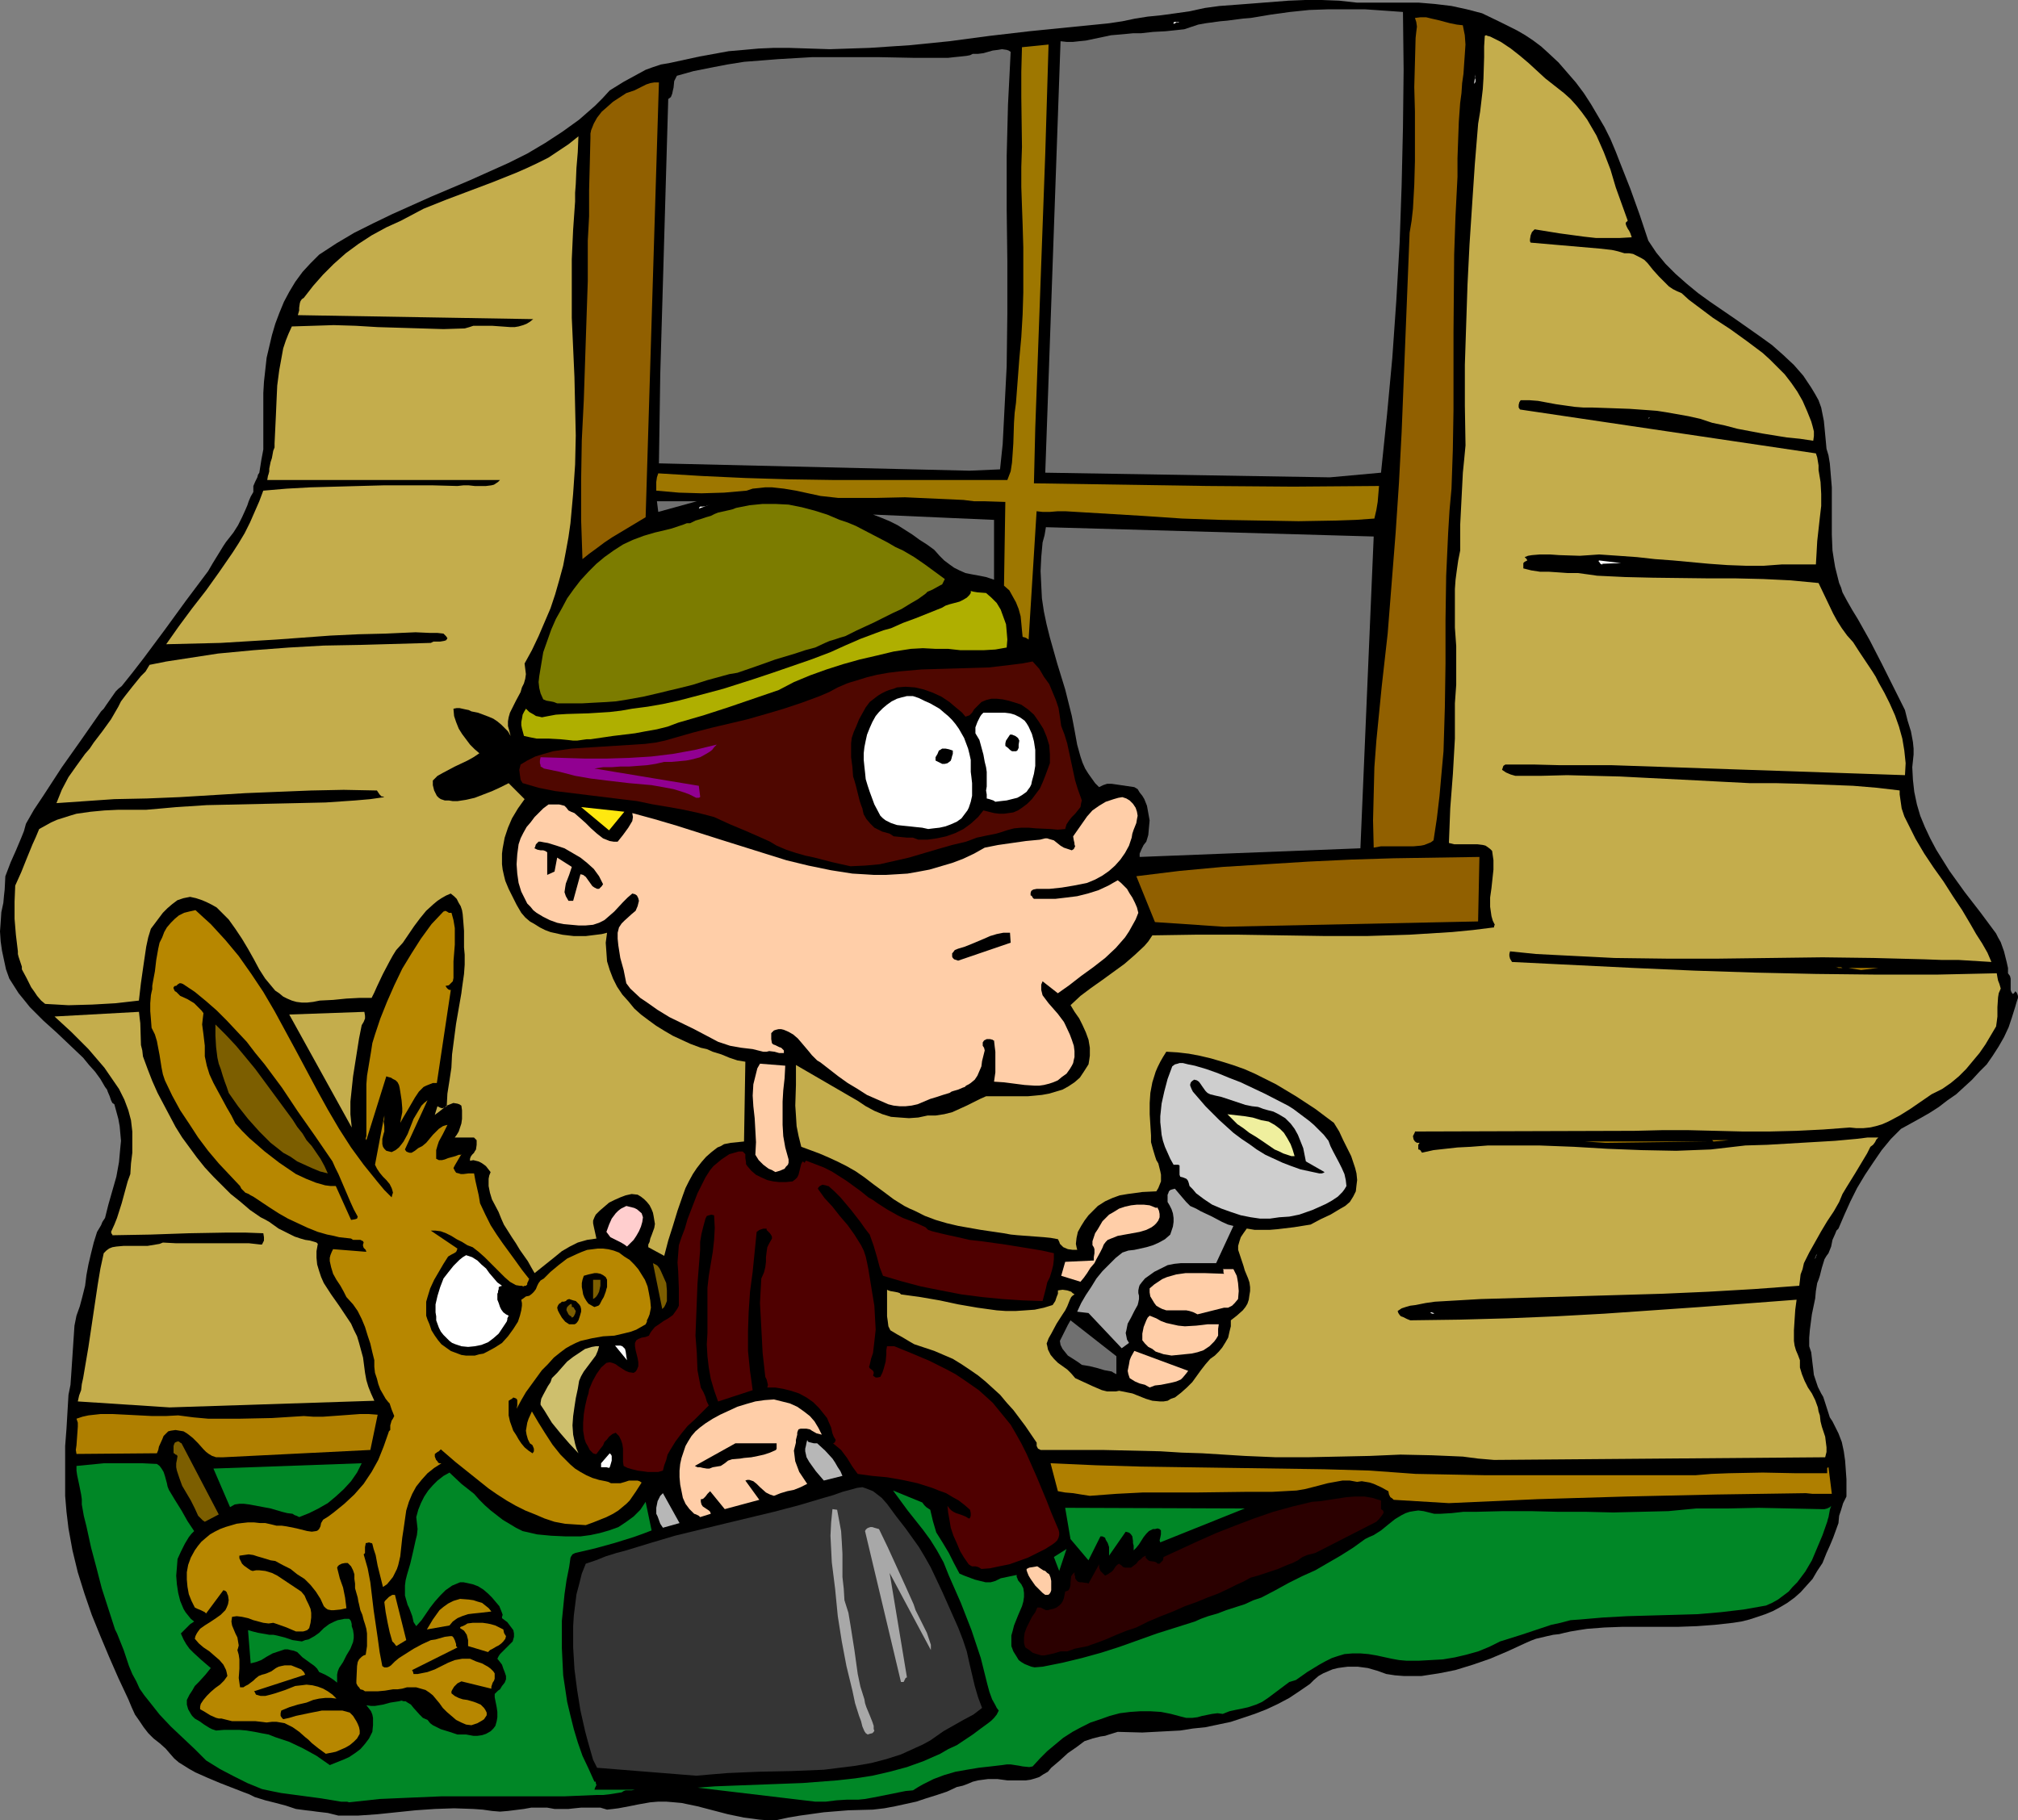 <?xml version="1.0" encoding="UTF-8" standalone="no"?>
<svg
   version="1.0"
   width="129.766mm"
   height="117.066mm"
   id="svg94"
   sodipodi:docname="Burglar 4.wmf"
   xmlns:inkscape="http://www.inkscape.org/namespaces/inkscape"
   xmlns:sodipodi="http://sodipodi.sourceforge.net/DTD/sodipodi-0.dtd"
   xmlns="http://www.w3.org/2000/svg"
   xmlns:svg="http://www.w3.org/2000/svg">
  <rect width="100%" height="100%" fill="#808080" stroke="none"/>
  <sodipodi:namedview
     id="namedview94"
     pagecolor="#ffffff"
     bordercolor="#000000"
     borderopacity="0.25"
     inkscape:showpageshadow="2"
     inkscape:pageopacity="0.0"
     inkscape:pagecheckerboard="0"
     inkscape:deskcolor="#d1d1d1"
     inkscape:document-units="mm" />
  <defs
     id="defs1">
    <pattern
       id="WMFhbasepattern"
       patternUnits="userSpaceOnUse"
       width="6"
       height="6"
       x="0"
       y="0" />
  </defs>
  <path
     style="fill:#000000;fill-opacity:1;fill-rule:evenodd;stroke:none"
     d="m 188.587,442.452 2.909,-0.646 2.909,-0.485 5.818,-0.808 5.979,-0.485 5.979,-0.162 2.747,-0.323 2.586,-0.485 5.171,-1.131 2.424,-0.808 2.586,-0.808 2.424,-0.808 2.424,-1.131 1.454,-0.323 1.293,-0.485 1.131,-0.485 1.293,-0.323 2.424,-0.323 h 2.262 l 2.424,0.323 h 2.262 2.262 l 1.131,-0.162 1.131,-0.323 0.97,-0.323 0.97,-0.646 1.131,-0.646 0.808,-0.97 2.101,-1.778 1.939,-1.778 2.101,-1.454 1.939,-1.454 1.939,-0.646 1.939,-0.485 1.131,-0.162 0.97,-0.323 2.101,-0.646 5.979,0.162 6.141,-0.323 3.07,-0.162 3.07,-0.485 3.07,-0.323 3.07,-0.646 3.07,-0.646 2.909,-0.97 2.909,-0.97 2.909,-1.131 2.747,-1.293 2.747,-1.454 2.424,-1.616 2.586,-1.778 0.97,-0.97 1.131,-0.97 1.131,-0.646 1.131,-0.485 1.131,-0.485 1.293,-0.323 1.131,-0.162 1.293,-0.162 h 2.424 l 2.424,0.323 2.262,0.646 2.262,0.808 2.101,0.323 2.101,0.162 h 2.262 2.101 l 2.101,-0.323 2.101,-0.323 4.04,-0.808 4.202,-1.293 4.202,-1.454 4.202,-1.778 4.202,-1.939 1.454,-0.646 1.293,-0.485 2.747,-0.646 1.454,-0.323 1.454,-0.162 1.293,-0.323 1.454,-0.323 1.939,-0.323 2.101,-0.323 4.202,-0.323 4.363,-0.162 h 13.574 l 4.525,-0.162 4.363,-0.323 4.363,-0.485 2.101,-0.323 1.939,-0.485 1.939,-0.646 1.939,-0.646 1.939,-0.808 1.778,-0.97 1.616,-0.97 1.778,-1.293 1.454,-1.293 1.454,-1.616 1.454,-1.616 1.131,-1.939 1.293,-1.939 0.97,-2.424 0.808,-1.778 0.808,-1.939 0.646,-1.778 0.646,-1.778 0.162,-1.778 0.485,-1.454 0.485,-1.616 0.808,-1.616 v -4.202 l -0.162,-2.262 -0.162,-2.262 -0.323,-2.262 -0.485,-2.262 -0.808,-2.101 -0.97,-1.939 -0.485,-0.97 -0.646,-0.97 -1.293,-4.04 -0.323,-0.97 -0.485,-0.808 -0.808,-1.616 -0.485,-1.454 -0.485,-1.454 -0.162,-1.454 -0.162,-1.293 -0.323,-2.747 -0.485,-1.454 v -2.101 l 0.162,-1.939 0.485,-3.717 0.808,-3.878 0.162,-1.778 0.323,-1.939 0.323,-0.808 0.323,-0.97 0.485,-1.939 0.646,-2.101 0.485,-0.808 0.485,-0.646 0.646,-1.616 0.323,-1.616 0.646,-1.454 0.323,-0.808 0.485,-0.485 1.454,-3.394 1.454,-3.232 1.616,-3.232 1.939,-3.232 1.939,-2.909 2.101,-3.07 2.262,-2.747 2.424,-2.424 4.686,-2.586 2.262,-1.293 2.262,-1.454 2.101,-1.616 2.101,-1.454 1.939,-1.778 1.939,-1.778 1.778,-1.939 1.778,-1.778 1.454,-2.101 1.454,-2.262 1.293,-2.262 1.131,-2.424 0.808,-2.424 0.808,-2.586 0.323,-1.131 0.323,-0.97 v -0.485 l -0.162,-0.485 -0.162,-0.323 -0.323,-0.323 -0.323,0.485 -0.323,0.162 -0.323,-0.485 -0.162,-0.485 v -2.747 l -0.162,-0.646 -0.485,-0.646 v -1.293 l -0.323,-1.454 -0.646,-2.586 -0.808,-2.262 -0.646,-1.131 -0.485,-0.97 -3.717,-5.01 -3.878,-5.01 -3.717,-5.171 -1.616,-2.586 -1.616,-2.586 -1.454,-2.747 -1.293,-2.747 -1.131,-2.747 -0.808,-2.747 -0.646,-3.07 -0.323,-2.909 -0.162,-3.07 0.323,-3.07 v -1.454 l -0.162,-1.616 -0.485,-2.586 -0.808,-2.586 -0.646,-2.586 -5.656,-11.312 -2.909,-5.656 -1.454,-2.586 -1.454,-2.586 -1.293,-2.101 -1.293,-2.262 -1.131,-2.101 -0.323,-1.131 -0.485,-1.131 -0.485,-1.939 -0.485,-1.939 -0.323,-1.939 -0.323,-2.101 -0.162,-3.878 v -11.473 l -0.323,-3.878 -0.162,-1.939 -0.323,-1.939 -0.485,-1.616 -0.162,-1.778 -0.323,-3.394 -0.162,-1.616 -0.323,-1.616 -0.323,-1.616 -0.646,-1.778 -0.808,-1.454 -0.97,-1.616 -0.97,-1.454 -0.97,-1.454 -2.262,-2.586 -2.586,-2.424 -2.747,-2.424 -2.909,-2.101 -5.979,-4.202 -3.07,-2.101 -3.07,-2.101 -2.909,-2.101 -2.747,-2.262 -2.747,-2.424 -2.424,-2.424 -2.262,-2.747 -0.97,-1.454 -0.97,-1.454 -2.101,-6.302 -2.262,-6.302 -2.424,-6.141 -1.131,-2.909 -1.293,-3.07 -1.454,-2.909 -1.616,-2.747 -1.616,-2.747 -1.778,-2.747 -1.939,-2.586 -2.101,-2.424 -2.101,-2.424 -2.424,-2.262 -1.778,-1.616 -1.939,-1.454 -1.939,-1.293 -1.939,-1.131 -4.202,-2.101 -4.363,-2.101 -3.717,-0.97 -3.717,-0.808 -4.04,-0.485 -3.878,-0.323 h -3.878 -3.717 -3.878 -3.555 L 325.462,0.162 321.26,0 h -4.04 l -4.04,0.162 -8.242,0.646 -4.202,0.323 -4.363,0.323 -3.555,0.485 -3.717,0.808 -3.394,0.485 -3.555,0.485 -1.616,0.162 -1.616,0.162 -3.07,0.485 -3.07,0.646 -3.232,0.485 -9.696,0.97 -9.696,0.97 -9.696,1.131 -9.696,1.293 -9.696,0.97 -9.696,0.646 -4.848,0.162 -4.848,0.162 -5.01,-0.162 -5.01,-0.162 h -3.555 l -3.717,0.162 -3.555,0.323 -3.717,0.323 -3.555,0.646 -3.555,0.646 -7.434,1.616 -1.939,0.323 -1.939,0.646 -1.778,0.646 -1.778,0.97 -3.555,1.939 -3.394,2.101 -1.778,1.939 -1.778,1.778 -3.878,3.394 -4.04,2.909 -4.202,2.747 -4.363,2.586 -4.525,2.262 -4.686,2.101 -4.686,2.101 -9.534,4.04 -9.373,4.202 -4.686,2.262 -4.525,2.262 -4.363,2.586 -4.202,2.747 -2.101,2.101 -1.939,2.101 -1.778,2.424 -1.454,2.424 -1.293,2.424 -1.131,2.747 -0.97,2.586 -0.808,2.747 -0.646,2.747 -0.646,2.747 -0.323,2.909 -0.323,2.909 -0.162,2.747 v 2.747 2.747 2.586 2.909 2.747 l -0.485,2.586 -0.485,3.07 -0.323,0.485 -0.162,0.646 -0.485,0.97 -0.485,1.131 v 0.646 0.808 l -0.646,1.131 -0.485,1.131 -0.323,0.97 -0.485,1.131 -0.808,1.778 -0.97,1.939 -1.131,1.778 -1.131,1.454 -0.646,0.808 -0.646,0.97 -1.293,2.101 -1.293,2.101 -1.131,1.939 -5.333,7.11 -5.171,7.11 -5.171,6.949 -2.747,3.555 -2.586,3.232 -0.808,0.646 -0.646,0.646 -1.131,1.616 -1.131,1.616 -0.646,0.97 -0.646,0.646 -4.848,6.949 -4.686,6.625 -4.525,6.949 -2.262,3.394 -1.939,3.394 -0.485,1.778 -0.646,1.616 -1.293,3.07 -1.293,2.909 -1.293,3.394 -0.162,3.232 -0.162,1.454 -0.162,1.778 -0.485,2.262 -0.162,2.424 L 0,226.397 l 0.162,2.424 0.323,2.262 0.485,2.262 0.485,2.262 0.808,2.262 1.131,1.778 1.131,1.778 1.454,1.778 1.293,1.616 3.232,3.232 3.232,2.909 3.232,3.07 3.232,3.07 1.454,1.778 1.454,1.616 1.293,1.778 1.131,1.939 0.485,0.646 0.162,0.485 0.485,1.131 0.323,0.97 0.323,0.646 0.485,0.323 0.485,1.778 0.485,1.778 0.323,1.778 0.162,1.778 0.162,1.778 -0.162,1.616 -0.323,3.555 -0.646,3.555 -0.97,3.394 -0.97,3.394 -0.808,3.232 -0.646,0.97 -0.323,0.808 -0.485,0.808 -0.485,0.808 -0.808,2.586 -0.646,2.586 -0.646,2.747 -0.485,2.586 -0.323,2.586 -0.646,2.586 -0.646,2.424 -0.808,2.262 -0.485,2.424 -0.162,2.424 -0.323,4.848 -0.323,4.848 -0.162,2.262 -0.485,2.424 -0.485,8.241 -0.323,4.202 v 3.878 4.202 4.04 l 0.323,3.878 0.485,4.04 0.97,5.333 1.293,5.333 1.616,5.171 1.778,5.171 2.101,5.171 2.101,5.01 2.262,5.171 2.424,5.171 0.808,1.939 0.808,1.778 1.131,1.616 0.97,1.454 1.131,1.454 1.293,1.293 1.454,1.131 1.454,1.293 0.97,1.131 1.131,1.293 1.131,0.97 1.293,0.808 1.293,0.808 1.454,0.808 2.909,1.293 3.07,1.293 2.909,1.131 2.909,1.131 1.293,0.485 1.293,0.646 2.586,0.808 1.293,0.323 1.293,0.323 2.424,0.646 2.424,0.808 2.424,0.323 1.454,0.162 1.131,0.162 2.747,0.323 1.293,0.323 1.293,0.323 h 4.686 l 4.686,-0.323 4.686,-0.485 4.686,-0.485 4.686,-0.323 4.686,-0.162 4.686,0.162 2.262,0.162 2.262,0.323 1.939,0.162 1.939,-0.162 3.878,-0.485 1.778,-0.323 h 1.939 1.939 l 1.778,0.323 h 1.778 1.616 l 1.454,-0.162 1.616,-0.162 h 1.454 1.616 1.616 l 1.616,0.485 1.454,-0.162 1.293,-0.162 2.586,-0.485 2.424,-0.485 2.747,-0.485 1.939,-0.162 h 1.939 l 1.939,0.162 1.778,0.162 3.878,0.808 3.717,0.97 3.717,0.97 3.878,0.808 3.717,0.485 1.939,0.162 h 2.101 v -0.162 z"
     id="path1" />
  <path
     style="fill:#008726;fill-opacity:1;fill-rule:evenodd;stroke:none"
     d="m 84.84,438.089 7.434,-0.808 7.434,-0.323 7.595,-0.323 h 7.434 15.029 7.434 l 7.595,-0.323 h 1.778 l 1.454,-0.162 3.07,-0.485 0.485,-0.323 0.485,-0.162 h 0.646 0.808 l 0.808,-0.162 h -9.858 l 0.162,-0.485 0.323,-0.646 -0.162,-0.485 v -0.323 h -0.323 l -1.454,-3.232 -1.454,-3.07 -1.131,-3.232 -0.97,-3.232 -0.808,-3.232 -0.808,-3.394 -0.485,-3.232 -0.485,-3.232 -0.162,-3.232 -0.162,-3.394 v -3.232 -3.394 l 0.323,-3.232 0.323,-3.232 0.485,-3.394 0.646,-3.232 0.162,-1.131 0.162,-1.131 0.162,-0.323 0.323,-0.485 0.323,-0.162 0.323,-0.162 4.848,-1.131 4.686,-1.293 4.686,-1.454 2.262,-0.808 2.101,-0.808 -1.454,-6.949 -0.646,0.97 -0.646,0.97 -0.808,0.808 -0.808,0.808 -1.778,1.293 -1.939,1.293 -2.262,0.808 -2.262,0.646 -2.262,0.485 -2.424,0.323 h -3.555 l -3.555,-0.162 -3.394,-0.323 -3.555,-0.808 -1.616,-0.808 -1.616,-0.97 -1.616,-0.97 -1.454,-1.131 -1.454,-1.131 -1.454,-1.293 -1.293,-1.293 -1.293,-1.454 -3.07,-2.424 -2.909,-2.747 -1.454,0.808 -1.454,1.131 -1.131,1.131 -1.131,1.293 -0.97,1.454 -0.808,1.616 -0.646,1.616 -0.485,1.778 0.162,1.454 0.162,1.454 -0.162,1.454 -0.323,1.293 -0.646,2.909 -0.646,2.747 -0.808,2.747 -0.323,1.293 -0.162,1.293 v 1.131 1.293 l 0.323,1.131 0.323,1.131 0.323,0.646 0.323,0.808 0.485,1.293 0.323,1.454 0.323,0.485 0.323,0.485 1.293,-1.454 2.101,-3.07 1.131,-1.454 1.293,-1.454 1.293,-1.293 1.616,-1.131 1.939,-0.808 h 0.808 l 0.808,0.162 1.454,0.323 1.293,0.485 1.293,0.808 1.131,0.97 0.97,0.97 1.778,2.101 0.323,0.808 0.323,0.808 0.162,0.485 -0.162,0.485 v 0.323 l 0.646,0.485 0.646,0.485 0.485,0.646 0.485,0.646 0.485,0.646 0.162,0.808 v 0.808 l -0.323,1.131 -0.97,0.97 -1.131,1.131 -0.97,0.97 -0.323,0.485 -0.323,0.646 0.646,0.808 0.485,0.646 0.323,0.97 0.323,0.808 0.323,0.97 v 0.808 l -0.323,0.808 -0.646,0.808 -0.485,0.808 -0.485,0.323 -0.323,0.323 -0.485,0.485 v 0.485 0.323 l 0.485,2.424 0.162,1.131 v 1.293 l -0.162,0.97 -0.323,1.131 -0.485,0.646 -0.646,0.646 -1.131,0.646 -0.97,0.323 -1.131,0.162 h -0.97 l -1.778,-0.323 h -0.97 -1.131 l -1.939,-0.646 -2.101,-0.646 -0.97,-0.485 -0.97,-0.485 -0.646,-0.485 -0.646,-0.808 -1.131,-0.485 -0.808,-0.808 -1.454,-1.616 -0.646,-0.808 -0.808,-0.485 -0.485,-0.323 h -0.485 l -0.485,-0.162 -0.646,0.162 -2.101,0.323 -1.778,0.485 -1.939,0.323 h -0.97 l -1.131,-0.162 0.646,0.808 0.485,0.646 0.323,0.808 0.162,0.808 v 1.778 l -0.162,1.616 -0.808,1.616 -0.97,1.293 -1.131,1.293 -1.293,0.97 -1.454,0.97 -1.454,0.646 -1.616,0.646 -1.616,0.646 -3.232,-2.262 -3.232,-1.778 -3.394,-1.616 -3.394,-1.131 -1.616,-0.646 -1.778,-0.323 -1.616,-0.323 -1.939,-0.323 -1.778,-0.162 h -1.778 -1.939 l -1.939,0.162 -0.97,-0.323 -0.646,-0.323 -1.293,-0.808 -1.131,-0.808 -1.131,-0.646 -0.646,-0.646 -0.323,-0.485 -0.646,-1.131 -0.323,-1.131 v -1.131 l 0.646,-1.293 0.646,-0.97 0.646,-1.131 0.97,-0.97 1.616,-1.778 0.646,-0.808 0.646,-0.808 -2.262,-1.939 -1.939,-1.778 -0.97,-0.97 -0.808,-1.131 -0.646,-1.131 -0.646,-1.454 0.808,-0.808 0.646,-0.646 0.808,-0.808 0.97,-0.646 -0.808,-0.646 -0.646,-0.808 -0.646,-0.808 -0.485,-0.808 -0.808,-1.939 -0.485,-1.939 -0.323,-2.101 -0.162,-2.101 0.162,-1.939 0.162,-2.101 0.808,-1.778 0.97,-1.939 0.485,-0.808 0.485,-0.808 0.646,-0.808 0.646,-0.646 -1.616,-2.424 -1.454,-2.586 -1.616,-2.586 -1.454,-2.424 -0.323,-0.808 -0.162,-0.808 -0.485,-1.778 -0.323,-0.97 -0.485,-0.808 -0.485,-0.646 -0.646,-0.485 -3.394,-0.162 h -6.302 -3.232 l -6.626,0.646 v 1.131 l 0.162,1.131 0.485,2.262 0.485,2.424 0.162,1.131 v 1.293 l 0.485,2.747 0.646,2.586 1.131,5.171 1.293,4.848 1.293,5.01 3.232,10.019 0.485,0.97 0.323,0.808 0.646,1.616 0.646,1.616 0.323,0.97 0.323,0.97 0.646,1.939 0.808,1.939 0.97,1.778 0.808,1.778 1.131,1.616 1.293,1.616 2.424,3.07 2.747,2.909 2.909,2.747 2.909,2.747 2.747,2.747 3.394,2.101 3.394,1.778 3.232,1.616 3.555,1.454 2.262,0.485 2.424,0.485 4.848,0.646 4.848,0.646 4.848,0.808 h 0.97 0.485 z"
     id="path2" />
  <path
     style="fill:#008726;fill-opacity:1;fill-rule:evenodd;stroke:none"
     d="m 198.121,437.928 h 2.586 l 2.586,-0.323 2.586,-0.162 h 2.747 l 1.616,-0.162 1.778,-0.323 6.464,-1.293 1.616,-0.323 1.778,-0.162 1.293,-0.808 1.131,-0.646 2.586,-1.293 2.586,-0.97 2.747,-0.808 2.747,-0.485 2.909,-0.485 2.909,-0.323 2.747,-0.323 1.131,-0.162 h 0.97 l 2.101,0.323 0.808,0.162 1.616,0.162 0.808,-0.162 1.778,-1.939 1.778,-1.778 1.939,-1.616 1.939,-1.616 2.262,-1.454 2.101,-1.131 2.262,-1.131 2.424,-0.808 2.262,-0.808 2.424,-0.646 2.586,-0.323 2.424,-0.162 h 2.424 l 2.586,0.162 2.424,0.485 2.424,0.646 1.293,0.323 h 1.454 l 1.293,-0.162 1.131,-0.323 2.424,-0.485 1.293,-0.162 1.293,0.162 0.808,-0.323 0.808,-0.323 1.454,-0.323 1.616,-0.323 1.454,-0.323 0.97,-0.323 0.97,-0.323 1.454,-0.646 1.454,-0.97 1.293,-0.97 2.586,-1.939 1.293,-0.97 1.616,-0.485 2.747,-1.939 2.909,-1.778 1.454,-0.808 1.616,-0.808 1.454,-0.485 1.616,-0.485 1.939,-0.162 h 1.939 l 1.939,0.162 1.939,0.323 3.717,0.808 1.778,0.323 1.778,0.162 h 3.07 l 2.909,-0.162 2.909,-0.162 2.909,-0.485 2.747,-0.646 2.909,-0.808 2.747,-1.131 2.586,-1.293 5.171,-1.616 4.848,-1.616 2.424,-0.808 2.262,-0.485 2.424,-0.646 2.262,-0.162 5.656,-0.485 5.818,-0.323 11.474,-0.323 5.656,-0.162 5.656,-0.485 5.494,-0.646 2.747,-0.485 2.747,-0.485 1.454,-0.646 1.454,-0.808 1.293,-0.97 1.293,-0.97 0.97,-1.131 1.131,-1.131 0.97,-1.293 0.97,-1.293 1.616,-2.747 1.293,-3.07 1.293,-3.07 1.131,-3.232 0.162,-0.646 0.162,-0.485 0.323,-1.778 0.323,-0.97 -0.323,0.323 -0.646,0.323 -0.646,0.162 h -0.808 l -7.595,-0.162 -7.595,-0.162 -7.595,0.162 h -7.595 l -6.787,0.646 -6.787,0.162 -6.626,0.162 -6.626,-0.162 h -6.787 l -6.626,-0.162 h -6.626 l -6.626,0.162 h -1.616 -1.454 l -2.909,0.323 -2.747,0.162 h -1.454 l -1.293,-0.323 -1.293,-0.323 -1.293,-0.162 -1.131,0.162 -0.97,0.162 -0.97,0.323 -0.97,0.485 -1.616,0.97 -1.616,1.293 -1.778,1.454 -1.778,1.131 -1.131,0.485 -0.97,0.485 -2.909,2.101 -3.07,1.939 -3.07,1.778 -3.07,1.778 -3.232,1.454 -3.232,1.616 -3.232,1.778 -3.394,1.778 -1.939,0.646 -2.101,0.97 -4.525,1.454 -2.101,0.808 -2.262,0.646 -1.778,0.646 -1.454,0.646 -9.211,2.909 -9.05,3.232 -4.525,1.454 -4.686,1.293 -4.686,1.131 -4.848,0.97 -1.939,0.162 -0.808,-0.162 -0.808,-0.323 -0.808,-0.323 -0.808,-0.485 -0.646,-0.485 -0.485,-0.808 -0.808,-1.293 -0.485,-1.293 v -1.293 -1.293 l 0.323,-1.131 0.323,-1.293 0.97,-2.424 0.97,-2.262 0.323,-1.131 0.162,-1.131 v -0.97 l -0.162,-1.131 -0.485,-0.97 -0.808,-0.97 -0.162,-0.485 -0.162,-0.323 v -0.485 l -3.878,0.808 -0.646,0.323 -0.646,0.323 -1.131,0.323 h -1.293 l -1.293,-0.323 -1.293,-0.323 -1.293,-0.485 -1.293,-0.485 -1.131,-0.485 -1.293,-2.424 -1.293,-2.586 -1.454,-2.424 -1.616,-2.586 -0.808,-2.747 -0.646,-2.747 -0.485,-0.323 -0.485,-0.323 -0.485,-0.485 -0.485,-0.646 -7.11,-2.909 1.778,2.424 1.778,2.424 3.717,4.686 1.778,2.424 1.616,2.586 1.616,2.909 0.646,1.616 0.646,1.616 2.909,6.625 2.586,6.625 1.131,3.394 1.131,3.394 0.808,3.232 0.808,3.232 0.485,1.778 0.646,1.778 0.808,1.454 0.323,0.646 0.485,0.646 -0.485,0.97 -0.646,0.808 -0.646,0.646 -0.808,0.646 -1.778,1.293 -1.939,1.454 -1.939,1.293 -1.939,1.293 -2.101,0.97 -1.939,1.131 -4.04,1.778 -4.04,1.454 -4.202,1.131 -4.202,0.97 -4.202,0.646 -4.363,0.485 -4.202,0.323 -4.202,0.323 -17.13,0.646 -4.202,0.162 -4.202,0.323 z"
     id="path3" />
  <path
     style="fill:#353535;fill-opacity:1;fill-rule:evenodd;stroke:none"
     d="m 169.195,431.625 3.717,-0.323 3.878,-0.323 7.595,-0.323 7.918,-0.162 7.918,-0.323 3.878,-0.485 3.878,-0.485 3.717,-0.646 3.717,-0.97 3.555,-1.131 3.555,-1.616 1.778,-0.808 1.778,-0.97 1.616,-1.131 1.616,-1.131 4.848,-2.747 2.424,-1.293 2.101,-1.616 -0.485,-1.293 -0.485,-1.293 -0.808,-2.747 -0.646,-2.747 -0.646,-2.747 -0.646,-2.909 -0.97,-2.909 -1.131,-2.909 -1.293,-2.909 -2.586,-5.817 -2.747,-5.817 -1.454,-2.586 -1.454,-2.424 -1.616,-2.262 -1.616,-2.262 -1.131,-1.454 -1.131,-1.454 -2.262,-3.07 -1.293,-1.454 -1.454,-1.131 -0.646,-0.485 -0.808,-0.323 -0.808,-0.323 -0.97,-0.323 -1.293,0.162 -1.131,0.323 -2.424,0.646 -2.262,0.808 -1.131,0.323 -1.131,0.323 -5.979,1.778 -6.141,1.616 -12.12,2.909 -11.958,2.909 -5.979,1.778 -5.818,1.778 -2.424,0.646 -2.586,0.808 -2.424,0.97 -2.424,0.808 -0.97,2.424 -0.646,2.586 -0.646,2.424 -0.323,2.586 -0.323,2.586 -0.162,2.586 v 2.586 2.586 l 0.323,5.333 0.646,5.01 0.808,5.01 1.131,5.01 0.646,2.424 0.646,2.262 0.646,2.262 0.97,1.939 z"
     id="path4" />
  <path
     style="fill:#b78700;fill-opacity:1;fill-rule:evenodd;stroke:none"
     d="m 79.184,426.293 2.424,-0.485 1.131,-0.485 1.131,-0.485 1.131,-0.646 0.97,-0.808 0.808,-0.808 0.646,-1.131 v -0.808 l -0.162,-0.808 -0.323,-0.808 -0.323,-0.646 -0.808,-1.293 -0.808,-0.808 -1.778,-0.485 H 81.446 79.83 78.214 l -3.232,0.646 -3.07,0.646 -1.616,0.485 -1.454,0.323 -0.323,-0.323 -0.323,-0.485 v -0.646 l 0.162,-0.646 1.939,-0.808 2.101,-0.646 2.101,-0.485 0.808,-0.323 0.808,-0.323 1.454,-0.323 1.454,-0.162 h 1.454 l 1.293,0.162 -0.97,-0.97 -1.131,-0.808 -1.131,-0.646 -1.293,-0.485 -1.293,-0.323 -1.454,-0.162 -1.293,0.162 -1.454,0.162 -2.424,0.97 -2.424,0.808 -1.131,0.323 -1.293,0.323 h -1.131 l -1.131,-0.323 -0.162,-0.323 -0.162,-0.323 -0.162,-0.162 v 0 l 12.443,-4.04 -0.323,-0.646 -0.646,-0.646 -0.808,-0.323 -0.808,-0.323 -0.808,-0.323 h -0.808 -0.808 l -0.808,0.162 -0.646,0.162 -0.646,0.323 -1.131,0.808 -1.131,0.485 -0.485,0.162 -0.646,0.162 -0.808,0.323 -0.808,0.646 -0.485,0.485 -0.646,0.485 -0.646,0.485 -0.646,0.323 -0.485,0.323 h -0.808 l -0.162,-1.131 -0.162,-1.131 0.162,-2.262 v -2.262 l -0.162,-1.131 -0.323,-1.131 0.162,-0.485 0.162,-0.646 -0.162,-0.97 -0.162,-0.97 -0.485,-0.97 -0.808,-1.939 -0.162,-0.97 0.162,-1.131 1.131,-0.162 1.293,0.162 1.454,0.323 1.293,0.485 2.424,0.646 1.293,0.162 1.131,-0.162 0.97,0.323 2.262,0.808 1.131,0.485 1.131,0.485 h 1.131 0.646 l 0.97,-0.323 0.485,-0.485 0.323,-1.293 0.162,-1.293 v -1.131 l -0.162,-0.97 -0.485,-1.131 -0.485,-0.97 -0.485,-1.131 -0.808,-0.97 -2.909,-1.939 -2.909,-1.939 -1.293,-0.646 -1.616,-0.485 -1.454,-0.162 H 62.216 l -0.808,0.162 -0.485,-0.162 -0.485,-0.323 -1.131,-0.808 -0.485,-0.485 -0.323,-0.646 -0.323,-0.646 v -0.646 l 1.131,-0.162 1.131,-0.162 1.131,0.162 0.97,0.323 1.131,0.323 2.101,0.646 1.131,0.162 1.778,0.97 1.939,0.97 1.616,1.293 1.778,1.131 1.454,1.454 1.293,1.616 1.131,1.778 0.808,1.778 0.485,0.485 0.485,0.323 0.808,0.162 h 0.646 l 1.616,-0.162 1.454,-0.323 -0.162,-1.293 -0.162,-1.293 -0.485,-2.424 -0.808,-2.262 -0.323,-1.293 -0.323,-1.293 0.162,-0.323 0.323,-0.323 0.646,-0.323 0.808,-0.162 h 0.646 l 0.323,0.323 0.485,0.485 0.485,0.97 0.323,0.97 v 1.131 l 0.162,1.131 v 1.131 l 0.323,1.131 0.323,1.131 0.162,0.97 0.162,0.646 0.323,1.454 0.485,1.131 0.323,1.293 0.323,0.97 0.323,1.131 0.162,1.131 v 0.97 2.101 l -0.323,2.101 -0.485,0.162 -0.485,0.323 -0.646,0.646 -0.323,0.646 -0.162,0.97 -0.162,3.555 v 0.646 l 0.323,0.646 0.323,0.323 0.323,0.485 0.646,0.162 0.485,0.323 h 0.485 0.485 1.131 0.97 l 1.778,-0.162 1.939,-0.323 h 1.131 l 1.131,-0.162 1.131,-0.323 h 1.131 1.131 l 1.131,0.323 1.131,0.323 0.97,0.646 0.808,0.646 0.808,0.97 0.808,0.97 0.808,1.131 0.97,0.97 1.131,0.97 1.131,0.97 1.293,0.646 1.131,0.485 1.293,0.162 1.454,-0.485 1.131,-0.646 0.485,-0.323 0.323,-0.485 0.323,-0.485 v -0.646 l -0.323,-0.646 -0.323,-0.485 -0.808,-0.808 -1.131,-0.485 -0.97,-0.323 -1.131,-0.323 -1.131,-0.162 -0.97,-0.323 -0.97,-0.485 -0.808,-0.646 v -0.485 l 0.162,-0.323 0.485,-0.808 0.808,-0.808 0.97,-0.485 7.272,1.778 v -0.485 l 0.162,-0.485 0.162,-0.485 0.323,-0.485 0.162,-0.485 v -0.646 -0.646 l -0.323,-0.485 -0.646,-0.646 -0.646,-0.485 -1.454,-0.808 -1.454,-0.485 -1.454,-0.646 h -0.97 -0.97 l -1.778,0.323 -1.616,0.646 -1.616,0.808 -1.616,0.808 -1.778,0.646 -1.616,0.323 -0.808,0.162 h -0.97 l -0.162,-0.646 -0.162,-0.162 v -0.162 l 10.989,-5.494 -0.323,-0.323 v -0.485 l -0.323,-0.97 -0.162,-0.323 -0.162,-0.323 -0.323,-0.323 h -0.485 l -1.293,0.162 -1.131,0.323 -1.131,0.323 -1.131,0.162 -2.101,0.97 -2.101,1.131 -3.555,2.262 -0.97,0.808 -0.97,0.97 -0.485,0.323 -0.485,0.162 h -0.646 l -0.485,-0.323 -0.646,-3.394 -0.485,-3.555 -0.97,-6.625 -0.808,-6.787 -0.646,-3.394 -0.97,-3.394 0.323,-0.323 v -0.323 -1.131 l 0.162,-0.808 v -0.162 h 0.162 l 0.646,-0.162 0.485,0.162 h 0.162 l 0.162,0.162 0.323,1.293 0.485,1.454 0.485,2.586 0.646,2.586 0.646,2.586 0.97,-0.646 0.808,-0.97 0.646,-0.808 0.485,-0.97 0.485,-0.97 0.323,-0.97 0.485,-2.101 0.485,-4.525 0.323,-2.101 0.323,-2.262 0.323,-2.262 0.646,-2.101 0.808,-1.939 0.97,-1.778 1.293,-1.616 1.454,-1.616 1.616,-1.293 1.778,-1.131 h -0.485 l -0.323,-0.162 -0.162,-0.323 -0.323,-0.323 -0.323,-0.808 v -0.485 -0.162 l 0.646,-0.485 0.323,-0.162 0.485,-0.485 3.555,3.07 4.04,3.232 4.04,3.232 2.101,1.454 2.262,1.454 2.262,1.293 2.262,1.131 2.424,0.97 2.262,0.97 2.424,0.808 2.586,0.485 2.424,0.162 2.586,0.162 1.778,-0.646 1.616,-0.646 1.616,-0.646 1.616,-0.808 1.293,-0.808 0.97,-0.808 0.97,-0.808 0.808,-0.808 1.454,-2.101 1.454,-2.262 -0.485,-0.323 -0.485,-0.162 h -1.131 -0.97 l -0.97,0.323 -1.131,0.323 h -1.131 -1.131 l -0.646,-0.323 -0.646,-0.162 -1.616,-0.323 -1.616,-0.485 -1.454,-0.646 -1.454,-0.808 -1.293,-0.808 -1.131,-0.97 -1.131,-1.131 -1.293,-1.293 -1.939,-2.424 -1.778,-2.747 -1.616,-2.586 -1.616,-2.747 -0.808,1.778 -0.323,0.97 -0.162,0.97 -0.162,0.97 0.162,0.97 0.323,1.131 0.485,0.97 0.485,0.323 0.162,0.162 0.323,0.808 v 0.646 l -0.323,0.485 -0.97,-0.646 -0.97,-0.808 -0.808,-0.97 -0.646,-0.97 -0.646,-1.131 -0.646,-0.97 -0.808,-2.262 -0.323,-1.454 v -1.293 -2.262 l 0.485,-0.323 0.323,-0.162 0.323,-0.323 0.485,0.162 0.323,0.162 0.162,0.323 v 0.485 0.808 l -0.162,0.808 1.131,-2.101 1.131,-1.939 1.293,-1.778 1.293,-1.778 1.293,-1.778 1.454,-1.454 1.454,-1.616 1.616,-1.293 1.293,-0.97 1.131,-0.646 1.293,-0.646 1.131,-0.485 2.747,-0.646 2.747,-0.485 2.747,-0.162 2.747,-0.646 1.293,-0.323 1.293,-0.485 1.131,-0.646 1.131,-0.646 0.323,-0.646 v -0.323 l 0.323,-0.646 0.323,-0.808 0.162,-0.808 0.162,-0.808 -0.162,-1.778 -0.323,-1.778 -0.323,-1.616 -0.646,-1.616 -0.808,-1.293 -0.808,-1.293 -0.97,-1.131 -1.131,-1.131 -1.293,-0.808 -1.293,-0.97 -1.293,-0.485 -1.293,-0.323 -1.293,-0.162 h -1.293 l -1.293,0.162 -1.293,0.162 -1.293,0.485 -1.131,0.485 -2.424,1.131 -2.101,1.616 -1.939,1.616 -1.616,1.616 -0.808,0.485 -0.485,0.646 -0.323,0.646 -0.323,0.808 -0.485,0.646 -0.485,0.485 -0.646,0.485 -0.808,0.162 -0.646,0.485 -0.485,0.323 0.162,0.808 v 0.646 l -0.162,1.131 -0.323,1.293 -0.485,1.454 -1.131,1.778 -1.293,1.778 -1.454,1.616 -1.778,1.131 -1.778,0.97 -0.97,0.485 -0.97,0.162 -1.131,0.323 h -0.97 -1.131 l -1.131,-0.162 -1.293,-0.485 -1.293,-0.485 -1.131,-0.808 -1.131,-0.808 -0.808,-0.97 -0.808,-1.131 -0.808,-1.293 -0.485,-1.454 -0.485,-1.131 -0.323,-0.97 v -1.293 -0.97 -1.131 l 0.323,-1.131 0.646,-2.101 0.97,-2.101 1.131,-1.939 1.131,-1.939 1.131,-1.778 0.808,-0.485 0.323,-0.162 0.323,-0.162 0.485,-0.323 0.162,-0.323 0.162,-0.485 -6.464,-4.363 h 0.646 0.485 l 1.293,0.162 1.293,0.485 1.293,0.646 1.293,0.808 1.293,0.646 1.293,0.808 1.293,0.485 1.454,1.131 1.454,1.293 1.131,1.131 1.293,1.293 1.293,1.293 1.131,1.131 1.293,1.131 1.454,0.808 0.97,0.162 h 0.485 l 0.323,0.162 0.323,-0.162 h 0.323 l 0.323,-0.323 v -0.323 l 0.323,-0.646 V 311.074 l 0.162,-0.162 -1.778,-2.262 -1.616,-2.262 -3.07,-4.202 -1.454,-2.101 -1.454,-2.262 -1.293,-2.586 -1.293,-2.747 -0.323,-1.939 -0.808,-3.555 -0.323,-1.778 h -0.646 -0.646 l -1.293,0.162 h -0.646 l -0.485,-0.162 -0.646,-0.162 -0.323,-0.485 -0.162,-0.323 -0.162,-0.323 0.323,-0.646 1.616,-2.747 v 0.162 h -0.646 l -0.808,0.323 -1.778,0.485 -0.808,0.323 -0.646,0.162 h -0.808 l -0.646,-0.323 v -1.131 -0.97 l 0.323,-1.131 0.323,-0.97 0.97,-1.778 1.131,-2.262 -0.646,0.162 -0.485,0.162 -0.97,0.646 -0.646,0.646 -0.808,0.808 -1.616,1.939 -0.97,0.808 -0.97,0.485 -0.808,0.646 -0.808,0.485 h -0.485 l -0.485,-0.162 -0.323,-0.162 -0.323,-0.485 5.494,-11.958 -0.808,0.646 -0.646,0.646 -0.97,1.616 -0.97,1.616 -1.454,3.717 -0.97,1.778 -0.485,0.646 -0.646,0.808 -0.808,0.646 -0.97,0.485 -0.646,-0.162 -0.646,-0.162 -0.485,-0.485 -0.323,-0.485 -0.162,-0.646 v -0.646 -0.646 l 0.162,-0.646 0.162,-0.646 0.162,-0.485 v -1.293 l -0.162,-1.131 0.162,-0.646 v -0.808 l -2.262,11.958 0.485,0.97 0.646,0.97 0.808,0.97 0.808,0.808 0.808,0.97 0.485,0.97 0.162,0.485 0.162,0.646 -0.162,0.485 -0.162,0.646 -1.778,-1.778 -1.616,-1.939 -3.394,-4.202 -3.07,-4.202 -2.909,-4.525 -2.747,-4.686 -2.586,-4.686 -2.586,-4.848 -2.586,-4.848 -5.171,-9.534 -2.747,-4.686 -2.909,-4.363 -3.07,-4.363 -3.232,-3.878 -1.778,-1.939 -1.778,-1.939 -1.778,-1.616 -1.939,-1.778 -1.454,0.323 -1.293,0.323 -1.293,0.646 -0.97,0.808 -0.97,0.97 -0.97,1.131 -0.646,1.131 -0.485,1.293 -0.646,1.293 -0.323,1.454 -0.485,2.747 -0.323,2.747 -0.485,2.586 -0.162,0.97 v 0.808 l -0.162,0.646 -0.162,0.808 -0.162,1.939 v 1.939 l 0.162,1.939 0.162,2.101 0.808,1.616 0.485,1.616 0.646,3.394 0.485,3.07 0.323,1.616 0.485,1.454 1.778,3.717 1.939,3.555 2.262,3.394 2.101,3.232 2.424,3.232 2.586,3.07 2.586,2.747 2.586,2.747 0.323,0.646 0.323,0.323 0.646,0.646 0.808,0.323 0.485,0.323 0.646,0.323 1.939,1.293 1.939,1.293 2.262,1.454 2.262,1.293 2.424,1.131 2.424,1.131 2.424,0.97 2.262,0.646 1.616,0.323 1.293,0.323 1.454,0.162 1.454,0.162 0.485,0.323 h 0.323 1.454 l 0.323,0.162 0.323,0.162 0.162,0.323 -0.162,0.485 v 0.323 l 0.162,0.485 0.485,0.485 0.162,0.485 -8.08,-0.646 -0.323,0.646 -0.323,0.808 -0.162,0.646 v 0.808 l 0.323,1.454 0.485,1.616 0.808,1.454 0.97,1.454 0.808,1.454 0.646,1.293 1.616,1.778 1.131,1.616 0.97,1.939 0.808,1.939 0.646,2.101 0.646,1.939 0.485,2.101 0.485,1.939 v 1.616 l 0.162,1.454 0.485,1.454 0.323,1.293 0.485,1.293 0.646,1.131 0.646,1.131 0.646,0.808 0.323,0.323 0.162,0.485 0.323,0.97 0.323,0.808 0.323,0.808 -0.323,0.646 -0.323,0.485 -0.323,1.131 v 0.485 0.646 l -0.323,0.323 -0.162,0.485 -1.131,3.232 -1.293,3.232 -1.616,2.909 -1.939,2.909 -2.262,2.586 -2.424,2.262 -2.586,2.101 -1.293,0.97 -1.293,0.808 -0.485,0.808 -0.162,0.808 -0.323,0.646 -0.323,0.323 -0.323,0.162 -1.131,0.162 -1.131,-0.162 -2.586,-0.646 -2.424,-0.485 -1.131,-0.162 h -1.293 l -1.293,-0.323 -1.454,-0.323 h -1.293 l -1.454,-0.162 h -1.454 l -1.454,0.162 -1.293,0.162 -2.747,0.808 -1.293,0.485 -1.293,0.646 -1.131,0.646 -0.97,0.808 -1.131,0.97 -0.808,0.97 -0.808,1.131 -0.97,1.778 -0.646,1.778 -0.323,1.778 v 1.778 l 0.162,1.778 0.323,1.778 0.646,1.616 0.808,1.616 0.646,0.323 0.808,0.323 0.646,0.323 0.323,0.162 0.323,0.323 4.202,-5.656 0.485,0.162 0.323,0.323 0.162,0.485 0.162,0.323 0.162,1.131 -0.162,0.97 -0.323,0.808 -0.323,0.646 -1.131,1.131 -1.131,0.808 -1.454,0.97 -1.293,0.808 -1.131,0.808 -0.485,0.646 -0.323,0.485 -0.323,0.646 -0.162,0.646 0.97,1.131 1.131,0.97 1.454,0.97 1.293,1.131 1.131,0.97 0.97,1.131 0.323,0.646 0.323,0.646 0.162,0.646 0.162,0.808 -0.808,1.131 -0.97,0.97 -1.131,0.808 -1.131,0.97 -0.97,0.97 -0.808,0.97 -0.646,0.97 -0.162,0.646 v 0.646 l 1.131,0.646 1.293,0.808 1.454,0.646 0.646,0.162 h 0.646 l 1.293,0.323 1.293,0.323 h 1.454 4.202 l 1.454,0.162 1.293,0.162 1.293,-0.162 h 1.131 l 0.97,0.162 0.97,0.162 0.97,0.485 0.97,0.485 1.616,1.131 1.454,1.293 0.808,0.646 0.808,0.808 1.616,1.293 z"
     id="path5" />
  <path
     style="fill:#a8a8a8;fill-opacity:1;fill-rule:evenodd;stroke:none"
     d="m 210.888,421.606 0.485,-0.162 0.646,-0.162 0.323,-0.323 0.162,-0.323 -0.162,-0.323 v -0.808 l -0.323,-0.97 -0.646,-1.616 -0.808,-1.939 -0.323,-0.97 -0.162,-0.97 -0.97,-3.07 -0.646,-3.07 -0.808,-5.817 -0.97,-6.141 -0.485,-2.909 -0.97,-3.07 -0.162,-2.747 -0.323,-2.909 v -2.909 -2.747 l -0.162,-2.909 -0.162,-2.586 -0.485,-2.586 -0.485,-2.586 -1.131,-0.162 -0.323,3.232 -0.162,3.232 0.162,3.232 0.162,3.232 0.808,6.464 0.646,6.625 0.97,6.141 1.131,5.979 1.454,5.979 0.646,3.07 0.97,3.07 0.485,1.293 0.323,1.293 0.485,1.131 0.323,0.485 z"
     id="path6" />
  <path
     style="fill:#ffffff;fill-opacity:1;fill-rule:evenodd;stroke:none"
     d="m 269.548,418.698 h 10.504 z"
     id="path7" />
  <path
     style="fill:#008726;fill-opacity:1;fill-rule:evenodd;stroke:none"
     d="m 81.931,409.002 v -0.97 -0.97 l 0.162,-0.808 0.323,-0.808 0.97,-1.454 0.808,-1.616 0.97,-1.616 0.323,-0.808 0.323,-0.808 0.162,-0.97 v -0.808 l -0.162,-1.131 -0.323,-0.97 v -0.485 l -0.162,-0.646 -0.162,-0.323 -0.323,-0.323 h -1.131 l -0.808,0.162 -0.808,0.162 -0.808,0.323 -1.293,0.646 -1.293,0.97 -1.131,1.131 -1.131,0.808 -1.454,0.808 -0.808,0.162 -0.808,0.323 -2.262,-0.323 -1.939,-0.646 -1.939,-0.485 -0.808,-0.162 h -0.97 l -2.747,-0.485 -1.293,-0.323 -1.131,-0.323 0.646,8.08 1.293,-0.323 1.293,-0.485 1.293,-0.808 1.454,-0.808 1.454,-0.485 1.454,-0.485 h 0.808 l 0.646,0.162 0.808,0.162 0.808,0.323 0.646,0.646 0.646,0.646 2.909,2.101 0.646,0.646 0.485,0.808 1.454,0.646 1.131,0.646 0.97,0.646 z"
     id="path8" />
  <path
     style="fill:#a8a8a8;fill-opacity:1;fill-rule:evenodd;stroke:none"
     d="m 218.968,408.84 h 0.646 l 0.323,-0.646 0.162,-0.323 0.323,-0.162 -4.202,-25.371 10.019,18.745 v -1.293 l -0.485,-1.454 -0.485,-1.454 -0.646,-1.293 -1.454,-2.909 -0.646,-1.293 -0.485,-1.454 -2.101,-4.686 -4.202,-9.211 -2.101,-4.363 -1.131,-0.323 -0.485,-0.162 h -0.485 l -0.485,0.162 -0.323,0.162 -0.323,0.323 -0.162,0.323 v 0 z"
     id="path9" />
  <path
     style="fill:#2b0000;fill-opacity:1;fill-rule:evenodd;stroke:none"
     d="m 253.065,402.376 h 0.808 l 0.808,-0.162 1.454,-0.323 1.616,-0.485 h 0.808 0.808 l 0.97,-0.323 0.808,-0.323 1.616,-0.323 1.616,-0.323 0.808,-0.323 0.97,-0.323 2.586,-0.97 2.586,-1.131 2.424,-0.97 2.424,-0.808 2.909,-1.454 3.07,-1.293 2.909,-1.131 2.909,-1.293 2.747,-0.97 2.747,-1.131 2.586,-0.97 2.424,-1.131 1.939,-0.97 1.778,-0.808 1.778,-0.97 1.778,-0.485 4.848,-1.616 2.262,-0.97 1.293,-0.485 1.293,-0.646 0.646,-0.485 0.485,-0.323 1.131,-0.485 1.293,-0.323 0.646,-0.162 0.646,-0.323 6.949,-3.555 7.272,-3.717 0.646,-0.646 0.646,-0.808 0.323,-0.485 0.162,-0.323 -0.162,-0.485 -0.485,-0.323 v -2.101 l -1.131,-0.323 -0.97,-0.323 -1.939,-0.323 h -2.262 l -2.101,0.162 -4.202,0.646 -2.101,0.323 -2.101,0.162 -4.686,1.131 -4.686,1.293 -4.686,1.616 -4.686,1.778 -4.525,1.778 -4.363,1.939 -4.202,1.939 -4.202,1.939 -0.162,0.808 -0.485,0.485 -0.323,0.323 h -0.485 l -0.323,-0.323 -0.485,-0.162 -1.131,-0.162 -0.323,-0.162 -0.323,-0.323 -0.323,-0.323 v -0.485 l -0.646,0.323 -0.485,0.485 -0.646,0.485 -0.485,0.646 -0.646,0.485 -0.646,0.485 h -0.485 -0.323 -0.646 l -0.485,-0.162 -0.323,-0.323 -0.162,-0.162 -0.323,-0.162 -0.162,-0.162 -0.485,0.323 -0.323,0.323 -0.646,0.97 -0.323,0.323 -0.485,0.323 -0.485,0.323 -0.646,0.323 -0.646,-0.646 -0.485,-0.485 -0.323,-0.808 v -0.808 l -2.586,4.686 -0.323,-0.162 h -0.323 l -0.97,-0.162 h -0.485 l -0.485,-0.162 -0.323,-0.323 -0.323,-0.485 v -0.485 l -0.162,-0.323 v -0.646 l -0.485,0.485 -0.323,0.485 -0.162,1.454 v 0.646 l -0.162,0.646 -0.323,0.646 -0.323,0.162 -0.485,0.162 -0.162,0.808 -0.162,0.808 -0.323,0.808 -0.323,0.485 -0.485,0.485 -0.646,0.485 -0.808,0.323 -0.808,0.162 -0.485,0.162 h -0.485 l -0.646,-0.323 -0.646,-0.323 h -0.323 -0.485 l -0.485,1.131 -0.808,1.131 -1.293,2.586 -0.485,1.293 -0.162,1.131 v 1.293 l 0.162,0.646 0.162,0.485 0.97,0.646 0.808,0.646 0.97,0.323 z"
     id="path10" />
  <path
     style="fill:#b78700;fill-opacity:1;fill-rule:evenodd;stroke:none"
     d="m 118.614,401.568 0.485,-0.485 0.646,-0.323 0.808,-0.485 0.646,-0.323 0.646,-0.485 0.485,-0.485 0.485,-0.646 0.162,-0.646 -0.323,-0.485 -0.162,-0.323 -0.162,-0.808 -0.97,-0.485 -0.97,-0.485 -1.131,-0.323 -0.808,-0.162 -1.131,-0.162 h -1.131 -1.293 l -1.293,0.162 -0.485,0.323 -0.646,0.323 -0.485,0.162 -0.162,0.162 v 0.162 l 0.485,0.323 0.485,0.323 0.323,0.485 0.323,0.485 0.162,0.646 0.162,0.646 v 1.454 z"
     id="path11" />
  <path
     style="fill:#b78700;fill-opacity:1;fill-rule:evenodd;stroke:none"
     d="m 96.313,400.114 2.424,-1.454 -2.747,-10.989 h -0.323 -0.323 l -0.808,0.485 -0.646,0.646 -0.323,0.323 -0.162,0.323 0.323,2.424 0.485,2.586 0.485,2.262 0.646,2.262 0.485,0.485 z"
     id="path12" />
  <path
     style="fill:#b78700;fill-opacity:1;fill-rule:evenodd;stroke:none"
     d="m 103.747,396.074 5.494,-0.97 0.808,-0.97 1.131,-0.808 1.131,-0.485 1.454,-0.485 1.293,-0.162 1.616,-0.162 2.747,-0.323 -0.646,-0.808 -0.808,-0.646 -0.808,-0.646 -1.131,-0.323 -0.97,-0.323 -1.131,-0.162 -2.101,-0.162 -1.616,0.485 -1.293,0.646 -1.131,0.808 -0.97,0.808 -0.808,1.131 -0.808,1.131 z"
     id="path13" />
  <path
     style="fill:#ffcea8;fill-opacity:1;fill-rule:evenodd;stroke:none"
     d="m 254.035,387.671 h 0.646 l 0.323,-0.162 0.323,-0.485 0.162,-0.485 v -1.293 -0.97 l -0.162,-0.808 -0.323,-0.808 -0.485,-0.323 -0.485,-0.485 -0.485,-0.162 -0.485,-0.323 -0.485,-0.323 -0.485,-0.323 -0.97,0.162 -0.97,0.162 -0.323,0.162 -0.323,0.162 v 0.323 l 0.162,0.485 0.323,0.808 0.485,0.808 1.131,1.616 1.131,1.131 0.646,0.646 z"
     id="path14" />
  <path
     style="fill:#008726;fill-opacity:1;fill-rule:evenodd;stroke:none"
     d="m 257.429,381.853 1.778,-5.333 -3.07,1.939 z"
     id="path15" />
  <path
     style="fill:#4f0000;fill-opacity:1;fill-rule:evenodd;stroke:none"
     d="m 238.521,381.369 2.101,-0.162 2.262,-0.485 2.424,-0.485 2.262,-0.808 2.262,-0.808 2.262,-1.131 1.939,-0.97 1.778,-1.131 0.646,-0.485 0.485,-0.485 0.323,-0.646 0.162,-0.646 v -0.646 l -0.162,-0.646 -0.485,-1.131 -1.293,-3.07 -1.131,-2.909 -2.424,-5.817 -2.424,-5.494 -1.293,-2.586 -1.454,-2.586 -1.131,-1.939 -1.454,-1.778 -1.454,-1.778 -1.454,-1.778 -1.778,-1.616 -1.616,-1.454 -3.717,-2.586 -1.939,-1.293 -2.101,-1.131 -4.202,-2.101 -4.202,-1.778 -4.363,-1.778 h -0.485 -0.646 -0.646 l -0.162,0.97 v 0.97 l -0.162,1.778 -0.485,1.778 -0.323,0.97 -0.485,0.97 -0.646,0.162 h -0.485 l -0.485,-0.323 -0.162,-0.162 0.162,-0.485 v -0.323 l -0.162,-0.323 -0.162,-0.162 -0.646,-0.485 -0.162,-0.323 0.162,-0.485 0.323,-1.454 0.485,-1.454 0.323,-2.747 0.323,-2.909 -0.162,-2.909 -0.162,-2.909 -0.485,-2.909 -0.97,-5.979 -0.323,-1.616 -0.323,-1.454 -0.485,-1.454 -0.646,-1.293 -1.616,-2.586 -1.616,-2.262 -1.939,-2.262 -1.778,-2.262 -1.939,-2.101 -1.616,-2.262 0.162,-0.323 0.323,-0.323 0.323,-0.162 0.323,-0.162 0.808,0.162 0.485,0.162 h 0.162 l 1.454,1.293 1.454,1.454 2.586,3.07 2.262,2.909 1.131,1.616 1.131,1.454 0.97,2.747 0.808,2.747 0.646,2.424 0.808,2.101 4.363,1.293 4.848,1.293 4.848,0.97 5.01,0.97 5.01,0.646 5.01,0.485 4.848,0.323 4.848,0.162 0.808,-3.07 0.323,-1.454 0.646,-1.293 0.485,-1.616 0.323,-1.293 0.162,-1.454 v -1.454 l -2.909,-0.646 -2.909,-0.485 -5.979,-0.97 -5.818,-0.808 -2.909,-0.323 -2.747,-0.646 -2.262,-0.485 -2.101,-0.485 -1.939,-0.485 -0.97,-0.323 -0.646,-0.646 -2.101,-0.97 -2.101,-0.808 -1.293,-0.485 -1.293,-0.646 -2.586,-1.454 -2.262,-1.454 -1.131,-0.808 -1.131,-0.646 -1.778,-1.454 -1.778,-1.293 -1.778,-1.293 -1.778,-1.131 -1.778,-1.131 -1.939,-0.97 -2.101,-0.808 -2.101,-0.808 h -0.162 l -0.162,0.162 v 0.162 l -0.162,0.162 -0.162,-0.162 -0.323,-0.162 -0.323,0.646 -0.162,0.646 -0.162,0.646 -0.323,1.293 -0.323,0.646 -0.485,0.485 -0.646,0.485 -1.616,0.162 h -1.616 l -1.454,-0.162 -1.454,-0.323 -1.454,-0.646 -1.293,-0.646 -1.131,-0.97 -0.97,-1.131 -0.323,-0.485 v -0.485 l -0.162,-0.97 v -0.97 l -0.323,-0.323 -0.323,-0.323 h -0.97 l -1.131,0.323 -1.131,0.323 -0.97,0.646 -0.97,0.646 -0.97,0.808 -0.97,0.808 -0.808,0.97 -1.131,1.778 -0.97,1.939 -0.97,1.939 -0.808,2.101 -1.616,4.202 -0.646,2.262 -0.808,2.101 -0.646,1.939 -0.162,2.101 -0.162,2.101 0.162,2.101 0.162,4.202 v 2.101 2.101 l -0.323,0.646 -0.323,0.485 -0.808,1.131 -1.131,0.808 -1.131,0.646 -1.131,0.808 -0.97,0.646 -0.808,0.97 -0.323,0.485 -0.323,0.646 -0.808,0.323 -0.97,0.162 -0.808,0.323 -0.485,0.323 -0.323,0.646 v 0.808 l 0.162,0.97 0.485,1.939 0.162,0.97 v 0.97 l -0.323,0.808 -0.323,0.485 -0.485,0.323 -1.131,-0.162 -0.808,-0.323 -1.778,-1.131 -0.646,-0.485 -0.808,-0.323 -0.646,-0.162 -0.808,0.162 -1.293,1.131 -1.131,1.616 -0.97,1.778 -0.808,1.939 -0.162,0.97 -0.323,0.97 -0.485,2.101 -0.323,1.939 -0.162,2.101 v 1.939 l 0.162,0.97 0.162,0.97 0.323,0.97 0.485,0.808 0.485,0.97 0.808,0.808 0.485,0.162 h 0.323 l 0.485,-0.646 0.485,-0.646 0.646,-0.808 0.323,-0.808 0.646,-0.646 0.485,-0.646 0.808,-0.646 0.808,-0.323 0.808,0.808 0.485,0.97 0.323,0.97 0.162,1.131 v 2.262 0.97 l 0.162,0.97 0.97,0.485 1.131,0.323 1.293,0.323 1.293,0.162 1.131,0.162 h 1.454 1.131 l 1.131,-0.323 0.323,-1.293 0.485,-1.293 0.323,-1.293 0.646,-1.131 1.293,-2.101 1.454,-1.939 1.454,-1.778 1.778,-1.616 1.616,-1.616 1.778,-1.778 -0.485,-0.97 -0.323,-1.131 -0.485,-1.131 -0.646,-1.131 -0.808,-4.202 -0.162,-4.202 -0.323,-4.202 0.162,-4.202 0.323,-8.403 0.646,-8.241 v -0.97 -0.97 l 0.323,-1.939 0.485,-1.939 0.485,-1.778 0.323,-0.646 0.485,-0.162 0.646,-0.162 0.646,0.162 0.162,3.07 -0.162,2.909 -0.323,2.909 -0.485,2.909 -0.485,2.909 -0.323,2.909 v 2.747 2.909 5.333 l -0.162,2.747 0.162,2.909 0.323,2.747 0.485,2.747 0.808,2.747 0.97,2.747 8.403,-2.747 -0.323,-2.424 -0.323,-2.262 -0.485,-4.848 v -4.848 l 0.162,-4.686 0.323,-4.848 0.646,-4.848 0.97,-9.696 0.646,-0.485 0.485,-0.162 0.485,-0.162 h 0.808 v 0.323 l 0.162,0.162 0.646,0.646 0.323,0.485 0.162,0.323 v 0.485 l -0.646,1.131 -0.485,0.97 -0.162,1.131 -0.162,1.293 v 1.131 l -0.162,1.293 -0.323,1.293 -0.646,1.454 -0.162,2.909 -0.162,3.07 0.323,5.979 0.323,6.141 0.646,5.817 0.162,0.323 0.162,0.323 0.162,0.646 0.162,0.646 -0.162,0.646 h 1.939 l 1.939,0.323 1.939,0.485 1.939,0.646 1.778,0.97 1.616,1.131 1.454,1.454 0.646,0.808 0.646,0.808 0.646,0.808 0.323,0.808 0.646,1.454 0.323,1.454 0.323,0.808 0.485,0.808 -0.162,0.323 v 0.162 l -0.162,0.162 -0.323,0.162 0.97,0.808 0.97,0.808 1.454,1.939 1.293,2.101 1.293,1.778 3.555,0.485 3.555,0.323 3.717,0.646 3.717,0.808 3.555,1.131 1.616,0.646 1.778,0.646 1.616,0.97 1.454,0.808 1.454,1.131 1.293,1.131 0.162,0.808 v 0.646 l -0.162,0.485 -0.162,0.162 h -0.162 l -0.808,-0.485 -0.808,-0.323 -1.454,-0.485 -0.646,-0.323 -0.485,-0.323 -0.485,-0.485 -0.485,-0.646 0.162,1.616 0.323,1.778 0.323,1.939 0.646,1.939 0.808,1.778 0.808,1.939 0.97,1.616 1.131,1.616 0.485,0.323 0.323,0.162 h 0.808 l 0.646,0.162 0.323,0.162 z"
     id="path16" />
  <path
     style="fill:#008726;fill-opacity:1;fill-rule:evenodd;stroke:none"
     d="m 264.539,379.268 2.909,-5.817 h 0.485 l 0.323,0.162 0.323,0.162 0.162,0.485 0.485,0.808 0.323,0.97 v 2.101 l 4.04,-5.817 0.646,0.162 0.323,0.162 0.323,0.323 0.323,0.485 0.162,1.131 v 0.485 l 0.162,0.646 v 1.131 l 0.646,-0.646 0.646,-0.808 1.131,-1.778 0.646,-0.808 0.646,-0.646 0.97,-0.485 h 0.485 l 0.646,-0.162 0.485,0.162 0.323,0.323 v 0.485 0.485 l -0.162,0.808 -0.162,0.646 0.162,0.485 20.523,-8.241 -43.632,-0.162 1.293,7.595 z"
     id="path17" />
  <path
     style="fill:#b7b7b7;fill-opacity:1;fill-rule:evenodd;stroke:none"
     d="m 161.115,371.35 4.04,-1.131 -4.04,-7.272 -0.323,0.323 -0.323,0.323 -0.323,0.646 -0.323,0.646 -0.323,1.616 v 0.646 0.808 l 0.323,0.646 0.646,1.778 0.323,0.485 z"
     id="path18" />
  <path
     style="fill:#7c5e00;fill-opacity:1;fill-rule:evenodd;stroke:none"
     d="m 49.773,369.895 3.394,-1.778 -9.05,-17.291 v 0 l -0.323,-0.162 -0.162,-0.162 -0.323,-0.162 -0.485,0.162 -0.323,0.162 -0.162,0.323 -0.162,0.485 v 0.97 0.808 h 0.162 l 0.162,0.162 v 0 l 0.162,0.162 h 0.162 l 0.323,0.323 -0.162,0.97 -0.162,0.808 v 0.97 l 0.162,0.808 0.646,1.939 0.646,1.778 2.101,3.555 0.97,1.939 0.808,1.778 0.485,0.485 0.646,0.646 z"
     id="path19" />
  <path
     style="fill:#008726;fill-opacity:1;fill-rule:evenodd;stroke:none"
     d="m 72.72,368.764 2.424,-0.97 2.262,-1.131 2.262,-1.293 1.939,-1.616 1.939,-1.778 1.778,-1.939 1.454,-2.101 1.131,-2.262 -36.037,1.293 4.04,9.373 1.131,-0.646 1.131,-0.162 h 1.131 l 1.293,0.162 2.586,0.485 2.586,0.485 2.747,0.808 1.293,0.323 1.293,0.162 0.485,0.323 0.485,0.162 0.323,0.162 z"
     id="path20" />
  <path
     style="fill:#ffcea8;fill-opacity:1;fill-rule:evenodd;stroke:none"
     d="m 170.165,368.764 2.586,-0.808 -0.162,-0.485 -0.323,-0.323 -0.97,-0.646 -0.485,-0.323 -0.323,-0.485 -0.162,-0.646 v -0.646 h 0.323 l 0.323,-0.162 0.485,-0.485 0.485,-0.646 0.323,-0.323 0.323,-0.323 3.555,4.363 8.403,-2.262 -3.394,-4.686 0.485,-0.162 h 0.485 l 0.97,0.323 0.808,0.646 0.808,0.808 1.454,1.293 0.97,0.485 0.485,0.162 0.485,0.162 1.616,-0.646 1.616,-0.485 1.616,-0.323 1.616,-0.646 0.97,-0.485 0.323,-0.162 0.323,-0.162 -0.646,-0.97 -0.646,-0.97 -0.646,-0.97 -0.485,-1.293 -0.485,-1.293 -0.162,-1.293 -0.162,-1.293 0.323,-1.293 0.162,-0.646 v -0.646 l 0.323,-1.293 v -0.485 l 0.162,-0.485 0.162,-0.323 0.485,-0.162 h 0.808 0.646 l 0.808,0.162 0.485,0.323 1.131,0.646 0.646,0.162 0.646,0.162 -0.808,-1.616 -0.97,-1.616 -1.131,-1.293 -1.454,-1.131 -1.616,-1.131 -1.778,-0.808 -1.939,-0.485 -1.939,-0.485 -2.262,0.162 -2.262,0.323 -2.262,0.646 -2.101,0.646 -2.101,0.97 -2.101,0.97 -1.778,0.97 -1.778,1.131 -1.293,0.97 -1.131,0.97 -0.97,1.131 -0.808,1.293 -0.646,1.131 -0.485,1.454 -0.485,1.454 -0.323,1.454 -0.162,1.616 v 1.616 l 0.162,1.778 0.323,1.616 0.323,1.616 0.646,1.454 0.97,1.293 1.131,1.131 0.485,0.162 0.323,0.162 0.323,0.162 z"
     id="path21" />
  <path
     style="fill:#af7f00;fill-opacity:1;fill-rule:evenodd;stroke:none"
     d="m 352.126,365.371 10.827,-0.485 10.827,-0.485 21.654,-0.646 21.816,-0.485 21.654,-0.323 1.616,0.162 h 4.686 l -0.808,-6.464 -0.323,0.162 v 0 0.485 0.323 0.485 h -3.717 -3.878 l -8.08,-0.162 -8.242,0.162 -4.202,0.162 -3.878,0.323 h -17.291 -16.968 -16.806 l -16.968,-0.323 -11.15,-0.808 -11.15,-0.323 -11.15,-0.162 -11.15,-0.162 -22.139,-0.323 -10.989,-0.323 -10.989,-0.485 1.778,6.787 1.778,0.323 1.939,0.162 1.939,0.323 2.101,0.323 6.464,-0.485 6.302,-0.323 h 12.766 l 12.443,-0.162 h 6.302 l 5.979,-0.323 1.939,-0.323 1.939,-0.485 3.717,-0.97 1.778,-0.323 1.778,-0.323 h 1.778 l 1.778,0.323 1.131,-0.162 0.97,0.162 0.97,0.162 0.97,0.323 1.778,0.808 1.778,0.97 0.162,0.808 0.323,0.646 0.485,0.323 0.323,0.323 z"
     id="path22" />
  <path
     style="fill:#b7b7b7;fill-opacity:1;fill-rule:evenodd;stroke:none"
     d="m 200.222,359.876 4.525,-1.131 -0.485,-1.131 -0.646,-0.97 -0.646,-1.131 -0.646,-0.97 -1.778,-1.939 -1.939,-1.778 h -0.808 l -0.646,-0.162 -0.646,-0.162 -0.162,-0.162 -0.162,-0.323 -0.162,0.646 -0.162,0.808 -0.162,0.646 v 0.646 l 0.323,1.454 0.646,1.131 0.808,1.131 0.808,1.131 0.97,1.131 z"
     id="path23" />
  <path
     style="fill:#000000;fill-opacity:1;fill-rule:evenodd;stroke:none"
     d="m 171.781,356.968 h 0.646 l 0.808,-0.323 0.97,-0.162 0.97,-0.162 0.97,-0.646 0.808,-0.646 0.97,-0.323 1.939,-0.162 0.97,-0.162 1.778,-0.162 1.616,-0.323 1.454,-0.323 1.454,-0.485 1.454,-0.646 0.162,-0.323 v -0.808 -0.485 0 H 178.729 l -9.858,5.494 0.323,0.162 0.323,0.162 h 0.646 l 0.646,0.162 z"
     id="path24" />
  <path
     style="fill:#ffffff;fill-opacity:1;fill-rule:evenodd;stroke:none"
     d="m 148.025,356.806 0.162,-0.162 0.162,-0.485 0.323,-1.131 v -0.485 -0.646 l -0.162,-0.323 -0.323,-0.323 -2.101,2.424 v 0.162 0.485 0.323 h 0.162 0.323 0.808 z"
     id="path25" />
  <path
     style="fill:#c4ad4c;fill-opacity:1;fill-rule:evenodd;stroke:none"
     d="m 363.115,354.867 80.477,-0.646 0.323,-1.293 v -1.131 l -0.162,-1.293 -0.162,-1.293 -0.808,-2.424 -0.323,-1.293 -0.162,-1.454 -0.323,-0.97 -0.162,-0.97 -0.646,-1.778 -0.808,-1.616 -0.97,-1.454 -0.808,-1.616 -0.646,-1.616 -0.485,-1.616 v -0.808 -0.97 l -0.485,-1.293 -0.485,-1.131 -0.323,-1.131 -0.162,-1.131 v -2.586 l 0.162,-2.586 0.162,-2.424 0.323,-2.424 -23.432,1.778 -23.27,1.616 -11.797,0.646 -11.635,0.485 -11.797,0.323 -11.958,0.162 -0.808,-0.323 -0.97,-0.485 -0.485,-0.162 -0.323,-0.323 -0.323,-0.485 -0.162,-0.485 0.97,-0.646 0.97,-0.323 1.131,-0.323 1.293,-0.162 2.424,-0.485 1.131,-0.162 1.131,-0.162 11.15,-0.646 11.15,-0.323 22.139,-0.646 10.989,-0.323 10.989,-0.485 11.15,-0.646 10.989,-0.808 0.162,-1.293 0.162,-1.454 0.485,-1.293 0.323,-1.454 1.293,-2.586 1.454,-2.586 1.454,-2.586 1.454,-2.424 1.616,-2.424 1.293,-2.262 0.808,-1.939 0.97,-1.616 2.101,-3.394 1.939,-3.232 0.97,-1.616 0.808,-1.616 0.646,-0.485 0.485,-0.646 0.323,-0.646 0.485,-0.485 h -2.586 l -2.586,0.323 -5.333,0.485 -5.494,0.323 -5.494,0.323 -5.494,0.323 -5.333,0.162 -4.202,0.485 -4.202,0.485 -4.202,0.162 -4.202,0.162 -8.403,-0.162 -8.242,-0.323 -8.242,-0.485 -8.403,-0.323 h -8.403 -4.04 l -4.202,0.323 -3.232,0.162 -2.909,0.323 -2.909,0.323 -1.454,0.323 -1.454,0.323 h 0.162 l -0.162,-0.162 -0.323,-0.485 -0.323,-0.162 v 0 h -0.162 v 0.162 -0.323 -0.485 -0.485 l 0.323,-0.485 h -0.646 l -0.485,-0.323 -0.323,-0.485 -0.162,-0.808 0.323,-0.646 0.162,-0.323 v -0.162 l 53.328,-0.162 6.626,-0.162 h 6.626 l 13.09,0.323 h 6.464 l 6.626,-0.162 6.464,-0.323 6.464,-0.485 1.616,0.162 h 1.616 l 1.616,-0.162 1.454,-0.323 1.616,-0.485 1.454,-0.646 2.747,-1.454 2.586,-1.616 2.586,-1.778 2.586,-1.778 2.586,-1.293 2.101,-1.454 1.939,-1.616 1.778,-1.778 1.616,-1.939 1.616,-1.939 1.454,-2.101 2.586,-4.363 0.162,-1.131 0.162,-1.293 v -2.262 l 0.162,-2.424 0.162,-0.97 0.485,-1.131 -0.323,-1.131 -0.323,-0.808 -0.162,-0.808 -0.162,-0.97 -14.544,0.323 h -14.706 l -14.706,-0.162 -14.706,-0.323 -14.867,-0.485 -14.706,-0.646 -29.573,-1.454 -0.485,-0.808 -0.162,-0.646 v -0.485 l 0.162,-0.646 6.302,0.646 6.302,0.323 6.464,0.323 6.302,0.323 12.605,0.162 h 12.766 l 12.605,-0.162 12.605,-0.162 12.443,0.162 12.282,0.323 4.363,0.162 h 4.04 l 7.918,0.485 -0.485,-1.131 -0.485,-1.131 -1.293,-2.262 -1.454,-2.262 -1.293,-2.262 -2.101,-3.555 -2.262,-3.394 -2.262,-3.555 -2.424,-3.394 -2.262,-3.394 -2.101,-3.555 -1.778,-3.555 -0.97,-1.939 -0.646,-1.939 -0.162,-1.131 -0.162,-1.131 -0.162,-1.131 v -0.97 l -5.494,-0.646 -5.818,-0.485 -12.605,-0.485 -6.302,-0.162 h -6.302 l -6.302,-0.323 -6.141,-0.323 -12.766,-0.646 -6.302,-0.323 -6.464,-0.162 -6.302,-0.162 -6.302,0.162 h -2.586 -2.586 -1.131 l -1.131,-0.323 -1.131,-0.485 -0.97,-0.646 0.162,-0.485 0.162,-0.485 0.485,-0.323 h 0.162 0.323 6.464 l 6.302,0.162 h 6.302 6.302 l 71.266,2.424 0.162,-2.909 -0.323,-3.07 -0.485,-2.909 -0.808,-2.909 -0.97,-2.747 -1.293,-2.909 -1.293,-2.586 -1.454,-2.586 -0.646,-1.293 -0.808,-1.293 -1.616,-2.424 -1.616,-2.424 -1.454,-2.262 -1.454,-1.616 -1.293,-1.778 -1.131,-1.778 -0.97,-1.778 -1.778,-3.717 -1.778,-3.717 -6.787,-0.646 -6.626,-0.323 -6.787,-0.162 h -6.626 l -13.413,-0.162 -6.787,-0.162 -6.787,-0.323 -2.262,-0.323 -2.424,-0.323 h -2.424 l -2.262,-0.162 -2.424,-0.162 h -2.101 l -2.101,-0.323 -1.939,-0.485 v -0.646 -0.646 l 0.323,-0.323 0.646,-0.323 -0.162,-0.323 v 0 0 l -0.323,-0.323 -0.162,-0.162 0.808,-0.323 0.97,-0.162 1.939,-0.162 h 2.424 l 2.262,0.162 5.01,0.162 2.424,-0.162 2.262,-0.162 4.686,0.323 4.525,0.323 4.363,0.485 4.363,0.323 8.726,0.808 4.525,0.323 4.363,0.162 h 2.424 2.101 l 4.363,-0.323 h 1.939 2.101 2.101 2.101 l 0.162,-2.747 0.162,-2.909 0.646,-5.817 0.323,-2.747 v -2.909 l -0.162,-2.909 -0.485,-2.909 v -1.131 l -0.162,-0.97 -0.162,-0.97 -0.323,-0.97 -71.912,-10.665 -0.323,-0.485 v -0.646 l 0.162,-0.646 0.323,-0.485 h 2.101 l 2.101,0.162 4.363,0.808 4.525,0.646 2.101,0.162 h 2.101 l 4.686,0.162 4.525,0.162 4.525,0.323 2.101,0.162 2.101,0.323 2.747,0.485 2.747,0.485 2.909,0.646 2.909,0.97 3.07,0.646 3.07,0.808 5.979,1.131 5.979,0.97 3.232,0.323 3.232,0.485 0.162,-1.131 v -1.131 l -0.323,-1.293 -0.323,-1.131 -0.97,-2.424 -1.131,-2.586 -1.293,-2.262 -1.454,-2.101 -1.616,-2.101 -1.778,-1.778 -1.778,-1.778 -1.778,-1.616 -3.878,-2.909 -4.04,-2.909 -4.202,-2.747 -3.878,-2.909 -1.939,-1.454 -1.778,-1.616 -1.131,-0.485 -0.97,-0.485 -0.97,-0.646 -0.808,-0.808 -1.616,-1.616 -1.454,-1.616 -1.293,-1.616 -0.808,-0.808 -0.808,-0.485 -0.97,-0.485 -0.97,-0.485 -0.97,-0.162 h -1.131 l -1.616,-0.485 -1.454,-0.323 -1.454,-0.162 -1.454,-0.162 -16.806,-1.454 -0.162,-0.323 v -0.485 l 0.162,-0.97 0.323,-0.808 0.646,-0.646 5.979,0.97 5.979,0.808 2.909,0.323 h 2.909 2.909 l 2.909,-0.162 -0.162,-0.485 -0.162,-0.485 -0.323,-0.646 -0.323,-0.485 -0.323,-0.646 -0.162,-0.485 v -0.323 l 0.485,-0.485 -1.454,-4.04 -1.454,-4.04 -1.293,-4.363 -1.616,-4.202 -1.778,-4.04 -1.131,-1.939 -1.131,-1.939 -1.293,-1.778 -1.293,-1.616 -1.454,-1.616 -1.616,-1.454 -2.262,-1.778 -2.262,-1.778 -4.04,-3.717 -2.101,-1.778 -2.262,-1.778 -2.424,-1.616 -2.586,-1.293 -0.646,-0.162 -0.323,-0.162 -0.323,0.162 -0.162,2.586 v 2.586 l -0.162,5.171 -0.162,2.586 -0.323,2.747 -0.323,2.747 -0.485,2.909 -0.808,9.857 -0.646,9.696 -0.646,9.857 -0.485,9.696 -0.323,9.696 -0.323,9.857 v 9.857 l 0.162,9.696 -0.323,3.394 -0.323,3.232 -0.323,6.302 -0.323,6.302 v 3.07 3.232 l -0.485,2.424 -0.323,2.262 -0.323,2.424 -0.162,2.262 v 4.686 4.686 l 0.323,4.525 v 4.686 4.686 l -0.323,4.525 v 4.363 4.202 l -0.485,8.565 -0.646,8.403 -0.162,4.202 -0.162,4.202 1.293,0.323 h 1.454 1.293 1.454 1.454 l 1.293,0.162 0.646,0.162 0.485,0.323 0.646,0.485 0.485,0.485 0.162,1.131 0.162,1.131 v 2.262 l -0.485,4.525 -0.323,2.262 v 2.262 l 0.162,1.131 0.162,1.131 0.323,1.131 0.485,0.97 -0.162,0.323 v 0.323 0 l -5.171,0.646 -5.01,0.485 -5.171,0.323 -5.171,0.323 -10.342,0.323 h -10.342 l -10.504,-0.162 -10.342,-0.162 h -10.504 l -10.504,0.162 -0.97,1.454 -0.97,1.131 -2.424,2.262 -2.424,2.101 -5.333,3.878 -2.747,1.939 -2.586,1.939 -2.424,2.262 0.97,1.616 1.131,1.616 0.808,1.616 0.808,1.778 0.646,1.778 0.323,1.939 v 0.97 0.97 l -0.162,1.131 -0.162,0.97 -1.131,1.778 -0.97,1.454 -1.293,1.131 -1.454,0.97 -1.454,0.808 -1.616,0.485 -1.616,0.485 -1.778,0.323 -1.616,0.162 -1.778,0.162 h -3.555 -3.394 -3.232 l -1.454,0.646 -1.616,0.808 -1.616,0.808 -1.778,0.808 -1.778,0.808 -1.939,0.485 -2.101,0.323 h -1.939 l -2.262,0.485 -2.262,0.162 -2.262,-0.162 -2.101,-0.162 -2.101,-0.646 -1.939,-0.808 -2.101,-1.131 -1.939,-1.293 -15.029,-8.726 v 4.848 l -0.162,5.01 0.162,2.424 0.162,2.586 0.485,2.424 0.646,2.586 4.363,1.616 2.262,0.97 2.101,0.97 2.262,1.131 2.262,1.293 2.101,1.454 2.101,1.616 2.424,1.778 2.586,1.939 2.586,1.616 1.293,0.646 1.131,0.485 2.586,1.293 2.586,0.97 2.747,0.808 2.747,0.646 5.494,0.97 5.494,0.808 1.778,0.323 1.616,0.162 6.464,0.485 1.616,0.162 1.778,0.323 0.323,0.646 0.162,0.485 0.485,0.485 0.323,0.323 1.131,0.485 1.131,0.162 h 1.131 l -0.162,-0.646 -0.162,-0.808 0.162,-1.454 0.323,-1.454 0.808,-1.454 0.808,-1.293 0.97,-1.293 1.131,-1.131 1.131,-1.131 1.778,-1.131 1.778,-0.808 1.778,-0.646 1.939,-0.323 3.555,-0.485 3.394,-0.162 0.485,-0.808 0.323,-0.808 0.323,-0.808 v -0.808 -0.808 l -0.162,-0.808 -0.485,-1.939 -0.485,-0.808 -0.323,-0.97 -0.485,-1.616 -0.485,-1.778 v -0.808 -0.808 l -0.323,-5.171 v -2.747 l 0.162,-2.424 0.485,-2.586 0.808,-2.586 0.485,-1.131 0.646,-1.293 0.646,-1.131 0.808,-1.293 2.747,0.162 2.747,0.323 2.586,0.485 2.747,0.646 2.747,0.808 2.586,0.808 2.747,0.97 2.586,1.131 2.586,1.293 2.586,1.293 2.424,1.454 2.424,1.454 4.686,3.07 4.525,3.394 1.293,2.101 0.97,2.101 1.939,3.878 0.485,1.454 0.485,1.454 0.323,1.293 0.162,1.616 -0.162,1.293 -0.162,1.454 -0.646,1.293 -0.808,1.293 -1.131,0.97 -1.131,0.646 -2.424,1.454 -2.424,1.131 -2.424,1.293 -4.04,0.646 -4.04,0.485 -1.939,0.162 h -1.778 -1.778 l -1.939,-0.323 -0.808,1.131 -0.646,0.97 -0.323,0.97 -0.323,1.131 v 0.97 l 0.323,0.97 0.646,1.939 0.323,0.97 0.323,1.131 0.808,1.939 0.323,0.97 0.162,1.131 v 0.97 l -0.162,0.97 -0.162,1.131 -0.323,0.97 -0.485,0.808 -0.646,0.808 -1.454,1.293 -1.454,1.131 v 1.454 l -0.323,1.293 -0.323,1.454 -0.646,1.131 -0.808,1.293 -0.808,0.97 -0.97,0.97 -1.131,0.808 -1.131,1.293 -1.131,1.454 -2.101,2.909 -1.293,1.293 -1.454,1.293 -1.454,1.131 -0.97,0.323 -0.808,0.485 -0.97,0.162 h -0.97 l -1.778,-0.162 -1.616,-0.485 -1.616,-0.646 -1.616,-0.646 -1.616,-0.323 -1.616,-0.323 -0.808,0.162 h -0.97 -1.131 l -1.293,-0.323 -2.262,-0.97 -2.101,-0.97 -2.101,-0.97 -0.97,-1.131 -0.97,-0.97 -2.262,-1.616 -0.97,-0.97 -0.808,-0.97 -0.323,-0.646 -0.323,-0.646 -0.162,-0.808 -0.162,-0.646 0.485,-1.293 0.646,-1.131 1.293,-2.424 1.454,-2.262 0.646,-0.97 0.485,-0.97 0.323,-0.808 0.323,-0.808 0.323,-0.646 0.323,-0.323 0.485,-0.323 -0.485,-0.323 -0.323,-0.323 -0.97,-0.323 -1.131,-0.162 -1.131,0.162 v 0.808 l -0.323,0.808 -0.162,0.485 -0.162,0.485 -0.646,0.97 -2.101,0.646 -2.262,0.485 -2.262,0.162 -2.424,0.162 h -2.262 l -2.262,-0.162 -4.686,-0.646 -4.686,-0.808 -4.525,-0.97 -4.686,-0.808 -4.686,-0.646 -0.323,-0.323 -0.485,-0.162 -0.808,-0.162 -0.97,-0.162 -0.485,-0.162 -0.323,-0.162 v 1.131 2.747 1.131 1.454 l 0.162,1.131 0.162,1.293 0.485,0.97 1.616,0.97 1.454,0.808 1.616,0.97 1.131,0.646 2.424,0.808 2.424,0.808 2.262,0.97 2.262,0.97 2.101,1.293 1.939,1.293 2.101,1.454 1.778,1.454 1.778,1.616 1.778,1.616 1.616,1.939 1.616,1.778 1.454,1.939 1.454,1.939 2.747,4.04 v 0.808 l 0.323,0.646 0.646,0.323 h 0.323 0.485 14.221 l 14.059,0.323 5.171,0.323 5.01,0.162 5.171,0.323 5.171,0.323 7.595,0.323 h 7.595 l 7.595,-0.162 7.595,-0.162 7.434,-0.323 7.595,0.162 3.878,0.162 3.717,0.162 3.717,0.485 z"
     id="path26" />
  <path
     style="fill:#af7f00;fill-opacity:1;fill-rule:evenodd;stroke:none"
     d="m 54.298,354.22 35.714,-1.778 1.778,-8.565 -2.101,-0.162 h -2.262 l -4.363,0.323 -4.525,0.323 h -2.424 l -2.262,-0.162 -7.757,0.485 -7.757,0.162 h -3.878 -3.878 l -3.555,-0.323 -3.717,-0.485 -3.07,0.162 h -3.232 l -6.302,-0.323 -3.232,-0.162 h -3.07 l -2.909,0.323 -1.454,0.323 -1.454,0.485 0.323,0.97 v 0.97 l -0.162,2.262 -0.162,2.262 -0.162,1.131 0.162,0.97 19.554,-0.162 0.323,-0.808 0.162,-0.808 0.808,-1.778 0.323,-0.808 0.646,-0.646 0.485,-0.485 0.646,-0.162 1.131,-0.162 0.97,0.162 0.97,0.162 0.808,0.485 0.646,0.485 0.808,0.646 1.293,1.293 1.293,1.454 0.646,0.646 0.646,0.485 0.808,0.485 0.97,0.323 h 0.808 z"
     id="path27" />
  <path
     style="fill:#cebf6d;fill-opacity:1;fill-rule:evenodd;stroke:none"
     d="m 140.592,353.251 -0.485,-1.131 -0.323,-1.131 -0.485,-2.262 -0.162,-2.262 0.162,-2.262 0.323,-2.262 0.323,-2.101 0.485,-2.262 0.323,-1.939 0.485,-1.131 0.646,-1.131 1.454,-1.939 1.454,-1.939 0.485,-1.131 0.323,-1.131 h -0.808 l -0.97,0.162 -1.616,0.485 -1.454,0.97 -1.454,0.97 -1.454,1.131 -1.293,1.454 -1.131,1.293 -1.293,1.293 -0.323,0.97 -0.646,0.97 -1.131,2.101 -0.485,0.97 -0.162,0.97 v 0.485 l 0.323,0.485 0.323,0.485 0.323,0.485 1.778,2.909 2.101,2.586 2.101,2.424 z"
     id="path28" />
  <path
     style="fill:#c4ad4c;fill-opacity:1;fill-rule:evenodd;stroke:none"
     d="m 41.208,342.101 49.773,-1.616 -0.808,-1.778 -0.646,-1.616 -0.485,-1.616 -0.323,-1.778 -0.485,-3.717 -0.485,-1.778 -0.485,-1.778 -0.485,-1.616 -0.808,-1.616 -0.646,-1.454 -0.97,-1.454 -1.939,-2.909 -1.939,-2.747 -1.778,-2.747 -0.646,-1.454 -0.485,-1.454 -0.485,-1.616 -0.162,-1.616 v -1.616 l 0.323,-1.778 -0.323,-0.323 -0.485,-0.162 -1.131,-0.323 -1.131,-0.162 -1.131,-0.323 -1.454,-0.485 -1.293,-0.646 -2.586,-1.293 -1.131,-0.808 -1.131,-0.808 -1.131,-0.646 -0.97,-0.485 -2.586,-1.778 -2.262,-1.939 -2.424,-1.939 -2.101,-2.101 -2.101,-2.101 -2.101,-2.262 -1.939,-2.424 -1.778,-2.424 -1.778,-2.424 -1.616,-2.586 -1.454,-2.747 -1.454,-2.747 -1.454,-2.747 -1.293,-2.909 -1.131,-2.909 -1.131,-3.07 -0.162,-1.454 -0.323,-1.293 -0.162,-5.333 -0.162,-1.293 -0.162,-1.454 -20.523,1.131 4.04,3.717 2.101,2.101 2.101,2.101 1.939,2.262 1.939,2.262 1.778,2.586 1.778,2.586 0.646,1.293 0.646,1.293 0.485,1.293 0.485,1.293 0.646,2.424 0.323,2.747 v 2.424 2.747 l -0.323,2.586 -0.162,2.586 -0.646,1.778 -0.485,1.778 -0.97,3.555 -1.131,3.555 -0.646,1.616 -0.808,1.778 0.162,0.485 0.162,0.162 v 0.162 l 9.211,-0.162 4.686,-0.162 4.686,-0.162 9.211,-0.162 h 4.525 l 4.363,0.162 0.162,0.97 v 0.808 l -0.323,0.646 -0.162,0.323 h -0.323 l -2.909,-0.323 h -2.909 -5.979 -5.979 -2.909 l -3.07,-0.162 -0.808,0.323 -0.97,0.162 -1.939,0.323 h -5.818 l -1.778,0.162 -0.97,0.162 -0.808,0.323 -0.646,0.485 -0.646,0.646 -0.808,3.717 -0.646,3.878 -1.131,7.595 -1.131,7.595 -1.293,7.595 -0.323,1.454 -0.162,1.454 -0.485,1.293 -0.323,1.454 z"
     id="path29" />
  <path
     style="fill:#ffcea8;fill-opacity:1;fill-rule:evenodd;stroke:none"
     d="m 279.406,337.253 1.293,-0.485 1.454,-0.162 2.424,-0.485 1.293,-0.323 1.131,-0.485 0.485,-0.485 0.808,-0.97 0.485,-0.646 -13.09,-4.848 -0.808,1.454 -0.323,0.808 -0.162,0.97 -0.162,0.808 -0.162,0.808 0.162,0.808 0.323,0.97 1.293,0.808 1.131,0.485 1.293,0.323 z"
     id="path30" />
  <path
     style="fill:#707070;fill-opacity:1;fill-rule:evenodd;stroke:none"
     d="m 271.326,334.021 v -4.363 l -11.15,-8.726 -0.646,1.131 -0.646,1.293 -0.646,1.293 -0.646,1.293 0.162,0.97 0.485,0.97 0.646,0.808 0.646,0.808 1.778,1.131 0.97,0.646 0.646,0.485 1.939,0.323 1.939,0.485 1.616,0.485 1.778,0.323 0.485,0.323 0.323,0.162 z"
     id="path31" />
  <path
     style="fill:#ffffff;fill-opacity:1;fill-rule:evenodd;stroke:none"
     d="m 152.389,330.627 -0.162,-0.97 -0.162,-1.131 -0.162,-0.646 -0.323,-0.323 -0.323,-0.323 -0.485,-0.162 h -1.293 z"
     id="path32" />
  <path
     style="fill:#ffcea8;fill-opacity:1;fill-rule:evenodd;stroke:none"
     d="m 284.739,329.496 1.616,-0.162 1.616,-0.162 1.616,-0.162 1.454,-0.323 1.454,-0.485 1.454,-0.97 1.131,-1.131 0.485,-0.646 0.485,-0.808 v -1.616 l 0.162,-1.131 h -2.747 l -1.293,0.162 -1.454,0.162 -2.747,0.162 -1.616,-0.162 -1.454,-0.323 -1.454,-0.323 -1.293,-0.485 -1.131,-0.646 -1.616,-0.646 -0.485,0.485 -0.323,0.646 -0.323,0.808 -0.323,0.808 -0.323,1.616 v 1.616 l 0.646,0.808 0.808,0.808 0.97,0.485 0.808,0.646 1.939,0.646 z"
     id="path33" />
  <path
     style="fill:#a8a8a8;fill-opacity:1;fill-rule:evenodd;stroke:none"
     d="m 272.619,327.718 1.778,-1.293 -0.485,-0.808 -0.162,-0.808 -0.162,-0.808 0.162,-0.646 0.162,-0.808 0.162,-0.808 0.808,-1.454 0.808,-1.616 0.808,-1.454 0.162,-0.646 0.162,-0.808 v -0.808 l -0.162,-0.646 v -0.646 l 0.162,-0.808 0.162,-0.485 0.485,-0.646 0.808,-0.97 1.131,-0.808 1.131,-0.808 1.293,-0.646 0.97,-0.485 0.97,-0.485 1.616,-0.323 1.616,-0.162 h 2.909 1.454 1.454 2.747 l 4.202,-9.049 -1.293,-0.323 -1.454,-0.646 -2.424,-1.293 -2.747,-1.293 -1.131,-0.646 -1.454,-0.646 -0.97,-0.97 -0.97,-1.131 -1.778,-2.101 -0.646,0.162 -0.485,0.162 -0.323,0.323 -0.162,0.485 -0.162,0.323 v 0.485 1.293 l 0.485,0.808 0.485,0.97 0.323,0.97 0.162,1.131 v 0.97 l -0.162,1.131 -0.323,0.97 -0.323,0.97 -1.293,1.131 -1.454,0.808 -1.454,0.646 -1.616,0.485 -1.454,0.323 -1.454,0.323 -1.454,0.162 -1.454,0.485 -1.616,1.293 -1.616,1.616 -1.616,1.616 -1.454,1.778 -1.293,2.101 -1.293,1.939 -1.131,1.939 -0.97,2.101 2.747,0.323 z"
     id="path34" />
  <path
     style="fill:#ffffff;fill-opacity:1;fill-rule:evenodd;stroke:none"
     d="m 112.15,327.234 1.616,0.162 1.616,-0.162 1.616,-0.323 1.616,-0.646 1.293,-0.97 1.293,-1.131 0.97,-1.454 0.97,-1.454 0.162,-0.485 v -0.323 l 0.323,-0.646 -0.646,-0.323 -0.646,-0.485 -0.485,-0.646 -0.323,-0.646 -0.323,-0.97 -0.323,-0.808 v -0.808 -0.646 l 0.162,-0.323 v -0.323 l 0.162,-0.485 v -0.162 -0.323 l 0.323,-0.162 0.485,-0.162 -1.131,-0.808 -1.939,-2.262 -0.808,-1.131 -1.131,-0.97 -0.97,-0.97 -1.293,-0.808 -1.454,-0.485 -0.808,0.485 -0.808,0.646 -1.454,1.454 -1.293,1.616 -1.131,1.454 -0.808,2.101 -0.646,2.101 -0.485,2.101 v 1.939 l 0.162,0.97 v 0.97 l 0.646,1.778 0.485,0.97 0.646,0.808 0.646,0.646 0.808,0.808 0.646,0.485 0.808,0.323 z"
     id="path35" />
  <path
     style="fill:#000000;fill-opacity:1;fill-rule:evenodd;stroke:none"
     d="m 138.976,321.901 h 0.646 l 0.323,-0.162 0.323,-0.323 0.323,-0.485 0.323,-0.97 0.323,-1.131 v -0.646 l -0.162,-0.646 -0.323,-0.485 -0.323,-0.323 -0.485,-0.485 -0.646,-0.162 -0.97,-0.323 -0.485,0.162 -0.323,0.323 -0.485,0.162 h -0.485 l -0.323,0.323 -0.323,0.162 -0.323,0.485 -0.162,0.485 0.162,0.646 0.323,0.646 0.646,1.131 0.808,0.97 0.485,0.323 0.485,0.323 h 0.323 0.162 z"
     id="path36" />
  <path
     style="fill:#7c5e00;fill-opacity:1;fill-rule:evenodd;stroke:none"
     d="m 138.976,320.285 0.323,-0.162 0.162,-0.162 0.323,-0.646 0.162,-0.646 -0.323,-0.485 -0.162,-0.323 -0.162,-0.162 h -0.323 v -0.485 l -0.162,-0.323 -0.485,0.323 -0.485,0.485 -0.162,0.485 v 0.323 l 0.162,0.323 0.323,0.646 0.323,0.323 0.323,0.162 z"
     id="path37" />
  <path
     style="fill:#ffcea8;fill-opacity:1;fill-rule:evenodd;stroke:none"
     d="m 291.041,319.477 6.464,-1.616 h 0.97 l 0.97,-0.485 0.646,-0.646 0.808,-0.97 0.162,-1.939 -0.162,-1.939 -0.162,-0.97 -0.162,-0.808 -0.485,-0.97 -0.323,-0.646 h -2.586 l 0.162,0.162 v 0.646 l 0.162,0.323 -4.686,-0.162 h -2.424 -2.262 l -2.262,0.323 -1.131,0.323 -1.131,0.323 -1.131,0.485 -0.97,0.646 -0.97,0.646 -1.131,0.97 v 0.97 l 0.162,0.97 0.485,0.808 0.485,0.808 0.485,0.646 0.808,0.485 0.646,0.323 0.97,0.323 h 1.939 2.909 l 0.808,0.162 0.97,0.323 z"
     id="path38" />
  <path
     style="fill:#ffffff;fill-opacity:1;fill-rule:evenodd;stroke:none"
     d="m 348.086,319.315 h 0.808 -0.323 l -0.162,-0.162 -0.485,-0.162 h -0.162 l -0.162,0.162 h 0.162 z"
     id="path39" />
  <path
     style="fill:#7c5e00;fill-opacity:1;fill-rule:evenodd;stroke:none"
     d="m 160.953,318.184 0.485,-0.485 0.323,-0.646 0.323,-0.808 v -0.808 -1.778 l -0.162,-1.778 -0.646,-1.454 -0.646,-1.454 -0.323,-0.646 -0.485,-0.646 -0.485,-0.323 -0.646,-0.323 z"
     id="path40" />
  <path
     style="fill:#000000;fill-opacity:1;fill-rule:evenodd;stroke:none"
     d="m 144.147,317.538 0.323,0.162 0.485,-0.162 0.485,-0.162 0.323,-0.323 0.485,-0.97 0.485,-0.808 0.485,-1.293 0.162,-0.646 0.162,-0.485 v -0.646 -0.646 -0.485 l -0.323,-0.646 -0.646,-0.485 -0.646,-0.323 -0.808,-0.162 h -0.646 l -1.454,0.323 -1.131,0.323 -0.323,0.97 -0.162,0.808 v 0.97 l 0.162,0.808 0.162,0.97 0.323,0.808 0.485,0.808 0.485,0.646 z"
     id="path41" />
  <path
     style="fill:#7c5e00;fill-opacity:1;fill-rule:evenodd;stroke:none"
     d="m 144.147,315.76 0.485,-0.323 0.323,-0.323 0.323,-0.485 0.323,-0.646 0.323,-1.454 V 311.074 h -1.778 z"
     id="path42" />
  <path
     style="fill:#ffcea8;fill-opacity:1;fill-rule:evenodd;stroke:none"
     d="m 262.6,311.559 0.808,-0.97 0.808,-1.131 0.808,-1.293 0.97,-1.131 0.485,-0.97 0.97,-1.778 0.485,-0.97 0.323,-0.808 0.485,-0.646 0.485,-0.485 0.808,-0.323 1.616,-0.646 1.778,-0.323 3.555,-0.646 1.616,-0.485 1.293,-0.646 0.646,-0.485 0.485,-0.485 0.485,-0.646 0.323,-0.808 v -0.808 l -0.162,-0.808 -0.162,-0.323 -0.162,-0.323 -0.162,-0.162 -0.162,0.162 -1.616,-0.646 -1.454,-0.162 h -1.616 l -1.454,0.162 -1.454,0.323 -1.454,0.485 -1.293,0.808 -1.131,0.646 -1.616,1.616 -1.131,1.939 -0.646,0.97 -0.323,0.97 -0.323,0.97 v 0.97 l 0.323,0.485 0.162,0.485 v 0.97 l -0.162,0.97 v 0.808 l -6.949,0.323 -0.97,3.394 z"
     id="path43" />
  <path
     style="fill:#c4ad4c;fill-opacity:1;fill-rule:evenodd;stroke:none"
     d="m 129.926,309.458 1.616,-1.293 1.616,-1.293 1.616,-1.293 1.778,-1.454 1.939,-1.131 1.939,-0.97 2.262,-0.646 1.131,-0.162 1.131,-0.162 -0.323,-1.454 -0.323,-1.454 -0.162,-0.808 v -0.646 l 0.323,-0.808 0.323,-0.646 0.97,-0.97 1.131,-0.97 1.131,-0.97 1.293,-0.646 1.454,-0.646 1.293,-0.485 1.454,-0.323 1.454,0.162 0.808,0.485 0.808,0.646 0.646,0.646 0.646,0.808 0.485,0.97 0.323,0.808 0.162,0.808 0.162,0.97 0.162,0.97 -0.162,0.97 -0.646,1.778 -0.323,0.808 -0.162,0.808 -0.323,0.646 v 0.646 l 3.878,2.101 0.97,-3.717 1.131,-3.555 1.131,-3.717 1.293,-3.717 0.646,-1.778 0.808,-1.616 0.97,-1.778 0.97,-1.454 1.131,-1.454 1.131,-1.293 1.293,-1.131 1.454,-1.131 0.808,-0.323 0.808,-0.485 1.616,-0.323 1.616,-0.162 1.616,-0.162 0.323,-19.392 -1.939,-0.323 -1.939,-0.646 -1.939,-0.808 -2.101,-0.646 -1.454,-0.646 -1.454,-0.323 -2.586,-0.97 -2.101,-0.97 -2.101,-0.97 -1.939,-1.131 -2.101,-1.293 -1.778,-1.293 -1.939,-1.454 -1.616,-1.454 -1.454,-1.778 -1.454,-1.616 -1.293,-1.939 -0.97,-1.939 -0.808,-2.101 -0.646,-2.101 -0.162,-2.262 -0.162,-2.262 0.323,-2.424 -1.293,0.323 -1.293,0.162 -2.586,0.323 h -2.909 l -2.747,-0.323 -1.454,-0.323 -1.454,-0.323 -1.293,-0.485 -1.293,-0.646 -1.293,-0.808 -1.131,-0.646 -1.131,-0.97 -0.97,-1.131 -1.131,-1.939 -0.97,-1.939 -0.97,-1.939 -0.808,-1.939 -0.323,-1.293 -0.323,-1.454 -0.162,-1.293 v -1.293 -1.293 l 0.162,-1.293 0.485,-2.586 0.808,-2.424 0.97,-2.262 1.454,-2.424 1.616,-2.262 -3.878,-3.878 -1.939,0.97 -2.101,0.97 -2.101,0.808 -2.101,0.808 -2.101,0.485 -2.101,0.323 h -1.131 l -0.97,-0.162 h -0.97 l -0.97,-0.323 -0.485,-0.323 -0.485,-0.485 -0.646,-1.293 -0.323,-1.293 v -1.131 l 1.131,-1.131 1.454,-0.808 2.747,-1.454 3.07,-1.454 1.454,-0.808 1.454,-0.97 -1.131,-0.97 -1.131,-1.131 -0.97,-1.293 -0.97,-1.293 -0.808,-1.293 -0.646,-1.616 -0.485,-1.454 -0.162,-1.778 0.808,-0.162 h 0.646 l 1.454,0.323 0.808,0.162 0.646,0.323 1.616,0.323 1.293,0.485 1.293,0.485 1.131,0.485 0.97,0.646 0.97,0.808 0.808,0.808 0.808,0.808 0.646,1.131 -0.323,-1.293 -0.323,-1.131 v -1.131 l 0.162,-0.97 0.323,-1.131 0.485,-0.97 0.97,-1.939 1.131,-2.101 0.323,-1.131 0.485,-0.97 0.323,-1.131 0.162,-1.131 -0.162,-1.293 -0.162,-1.293 1.778,-3.232 1.616,-3.394 1.454,-3.394 1.454,-3.394 1.131,-3.394 0.97,-3.394 0.97,-3.555 0.646,-3.394 0.646,-3.555 0.485,-3.394 0.323,-3.555 0.323,-3.555 0.485,-7.11 0.162,-7.11 -0.162,-7.11 -0.162,-7.11 -0.646,-14.382 v -7.11 -7.11 l 0.323,-7.11 0.485,-6.949 v -2.101 l 0.162,-2.101 0.162,-3.878 0.323,-3.878 0.162,-3.878 -2.424,1.939 -2.424,1.616 -2.424,1.616 -2.586,1.293 -2.747,1.293 -2.586,1.131 -5.656,2.262 -11.15,4.202 -5.656,2.262 -2.747,1.454 -2.747,1.454 -3.555,1.616 -3.555,1.939 -3.232,2.101 -3.07,2.262 -2.909,2.586 -2.586,2.586 -2.424,2.747 -2.262,2.909 -0.485,0.323 -0.323,0.485 -0.162,0.485 -0.162,1.131 v 0.646 l -0.323,1.131 57.206,0.97 -0.808,0.646 -0.808,0.485 -0.808,0.323 -1.131,0.323 -0.97,0.162 h -0.97 l -2.262,-0.162 -2.262,-0.162 h -2.262 -2.262 l -0.97,0.323 -1.131,0.323 -5.171,0.162 -5.333,-0.162 -10.666,-0.323 -5.333,-0.323 -5.333,-0.162 -5.01,0.162 -5.171,0.162 -0.808,1.778 -0.646,1.616 -0.646,1.939 -0.323,1.778 -0.646,3.555 -0.485,3.717 -0.162,3.555 -0.162,3.717 -0.162,3.394 -0.162,3.394 v 0.97 l -0.323,0.808 -0.323,1.778 -0.323,0.97 -0.162,0.808 -0.162,0.808 v 0.646 l -0.162,0.646 -0.162,0.485 -0.162,0.97 h 56.56 l -0.485,0.485 -0.485,0.323 -0.485,0.323 -0.646,0.162 -1.293,0.162 h -1.293 -1.454 l -1.454,-0.162 h -1.293 l -1.454,0.162 -5.979,-0.162 h -5.818 -6.141 l -5.979,0.162 -11.797,0.323 -5.818,0.323 -5.656,0.485 -0.97,2.586 -1.131,2.586 -1.131,2.586 -1.293,2.586 -1.454,2.424 -1.454,2.262 -3.232,4.686 -3.232,4.525 -3.394,4.363 -3.232,4.363 -3.07,4.363 6.626,-0.162 6.626,-0.162 13.413,-0.808 13.251,-0.97 6.787,-0.323 6.626,-0.162 3.555,-0.162 3.717,-0.162 3.555,0.162 h 1.778 l 1.454,0.162 0.646,0.646 0.323,0.485 -0.323,0.485 -0.485,0.162 -0.97,0.162 h -1.131 -0.485 l -0.646,0.323 -17.13,0.485 -8.888,0.162 -8.565,0.485 -8.565,0.646 -8.565,0.808 -4.202,0.646 -4.202,0.646 -4.202,0.646 -4.04,0.808 -0.97,1.616 -1.131,1.131 -2.101,2.586 -1.778,2.262 -0.97,1.293 -0.646,1.293 -1.778,3.07 -2.101,2.909 -2.101,2.747 -0.97,1.454 -1.131,1.293 -2.101,2.909 -1.939,2.747 -1.616,3.07 -0.646,1.616 -0.646,1.616 14.059,-0.97 7.918,-0.162 7.918,-0.323 15.998,-0.97 7.918,-0.323 8.08,-0.323 7.918,-0.162 8.08,0.162 0.323,0.485 0.323,0.485 0.485,0.485 h 0.323 l 0.323,0.162 -3.394,0.485 -3.717,0.323 -7.11,0.485 -7.11,0.162 -7.272,0.162 -7.272,0.162 -7.272,0.162 -7.434,0.485 -3.555,0.323 -3.717,0.323 h -6.787 l -3.394,0.162 -3.394,0.323 -3.394,0.485 -1.616,0.485 -3.07,0.97 -1.454,0.646 -1.454,0.808 -1.454,0.808 -0.808,1.939 -0.808,1.778 -1.454,3.555 -1.293,3.232 -1.454,3.232 -0.162,3.878 v 4.202 l 0.323,3.878 0.485,4.04 v 0.646 l 0.162,0.646 0.323,0.97 0.323,0.97 0.162,0.485 v 0.646 l 1.131,2.101 1.131,2.262 0.808,1.131 0.646,0.97 0.97,1.131 0.97,0.808 2.909,0.162 2.747,0.162 5.818,-0.162 5.656,-0.323 5.656,-0.646 0.485,-4.202 0.646,-4.525 0.646,-4.363 0.485,-2.262 0.646,-2.101 1.939,-2.586 0.97,-1.293 1.131,-1.131 1.131,-0.97 1.293,-0.97 1.454,-0.485 0.808,-0.162 0.808,-0.162 1.454,0.323 1.454,0.485 1.131,0.485 1.293,0.646 1.131,0.646 0.97,0.97 0.97,0.97 0.97,0.97 1.616,2.262 1.616,2.424 1.454,2.424 1.454,2.586 1.293,2.424 1.454,2.262 1.616,1.939 0.808,0.97 0.97,0.646 0.97,0.808 0.97,0.485 1.131,0.485 1.131,0.323 1.293,0.162 h 1.293 l 1.454,-0.162 1.616,-0.323 3.232,-0.162 3.232,-0.323 3.07,-0.162 h 3.07 l 0.646,-1.293 0.646,-1.454 1.454,-3.07 1.616,-3.07 0.808,-1.454 0.808,-1.293 1.616,-1.778 2.747,-4.04 1.454,-1.939 1.454,-1.778 1.778,-1.616 0.97,-0.808 0.97,-0.646 1.131,-0.646 1.131,-0.485 0.808,0.646 0.646,0.646 0.485,0.97 0.485,0.808 0.323,0.97 0.162,0.97 0.162,1.939 0.162,2.101 v 4.04 l 0.162,1.778 v 1.293 1.131 l -0.162,2.262 -0.323,2.262 -0.162,1.131 -0.162,1.293 -0.646,3.717 -0.646,3.717 -0.485,3.717 -0.485,3.717 -0.162,3.232 -0.485,3.232 -0.485,3.07 -0.162,3.07 -0.646,0.323 -0.485,0.162 -0.485,-0.162 -0.646,-0.323 -0.646,2.101 0.646,-0.485 0.646,-0.485 0.808,-0.646 0.808,-0.646 0.808,-0.323 0.808,-0.323 0.97,0.162 0.485,0.162 0.485,0.323 0.162,1.131 v 0.97 1.131 l -0.162,1.131 -0.323,0.97 -0.323,0.97 -0.485,0.808 -0.485,0.646 h 4.686 l 0.323,0.323 0.323,0.323 v 0.646 0.485 l -0.162,1.131 -0.323,0.485 -0.162,0.323 -0.485,0.485 -0.323,0.485 -0.162,0.485 v 0.485 l 0.808,-0.162 0.646,0.162 0.646,0.162 0.646,0.323 0.485,0.323 0.646,0.485 1.131,1.454 -0.323,0.808 -0.162,0.808 v 0.97 0.808 l 0.323,1.616 0.485,1.616 1.616,3.07 0.646,1.616 0.646,1.454 1.939,3.07 0.97,1.454 0.97,1.616 1.939,2.747 0.808,1.454 z"
     id="path44" />
  <path
     style="fill:#ffffff;fill-opacity:1;fill-rule:evenodd;stroke:none"
     d="m 441.006,306.064 0.323,-0.485 v -0.323 l 0.323,-0.485 -0.323,0.646 -0.162,0.323 z"
     id="path45" />
  <path
     style="fill:#ffcece;fill-opacity:1;fill-rule:evenodd;stroke:none"
     d="m 152.389,302.994 0.808,-0.808 0.808,-0.808 0.646,-0.97 0.646,-1.131 0.485,-1.131 0.323,-1.131 0.162,-1.131 -0.323,-0.97 -1.131,-0.97 -0.646,-0.323 -0.646,-0.162 -0.646,-0.162 -0.646,-0.162 -0.646,0.323 -0.646,0.323 -0.646,0.485 -0.646,0.646 -0.97,1.293 -0.646,1.454 -0.646,1.778 0.485,0.646 0.485,0.646 1.293,0.646 1.293,0.646 0.808,0.485 z"
     id="path46" />
  <path
     style="fill:#ffffff;fill-opacity:1;fill-rule:evenodd;stroke:none"
     d="m 280.376,300.732 2.586,-2.101 z"
     id="path47" />
  <path
     style="fill:#000000;fill-opacity:1;fill-rule:evenodd;stroke:none"
     d="m 85.325,296.53 0.97,-0.162 0.485,-0.162 0.162,-0.485 -0.97,-1.778 -0.808,-1.778 -1.454,-3.394 -1.454,-3.394 -0.808,-1.616 -0.646,-1.454 -4.202,-6.141 -4.202,-5.979 -3.878,-5.817 -4.202,-5.656 -2.262,-2.747 -2.101,-2.747 -2.424,-2.586 -2.424,-2.586 -2.424,-2.424 -2.586,-2.262 -2.747,-2.262 -2.909,-1.939 -0.485,-0.162 h -0.323 l -0.485,0.323 -0.323,0.323 h -0.162 -0.162 l -0.323,0.323 v 0.323 l 0.162,0.323 0.162,0.323 0.323,0.162 0.323,0.323 0.646,0.646 1.778,0.808 1.616,0.97 0.646,0.646 0.646,0.646 0.485,0.485 0.485,0.646 -0.162,1.293 -0.162,1.454 0.323,2.424 0.323,2.747 v 1.131 1.454 l 0.485,2.262 0.646,2.101 0.97,2.101 1.131,2.101 0.97,1.778 1.131,2.101 1.131,1.939 0.97,1.939 1.616,1.778 1.778,1.778 3.717,3.232 3.555,2.747 4.04,2.747 2.424,1.131 2.424,0.97 1.131,0.323 1.131,0.323 1.293,0.162 h 1.293 z"
     id="path48" />
  <path
     style="fill:#cecece;fill-opacity:1;fill-rule:evenodd;stroke:none"
     d="m 306.232,296.207 h 2.424 l 2.262,-0.323 2.424,-0.162 2.424,-0.485 3.232,-1.131 3.232,-1.454 1.454,-0.808 1.454,-0.97 1.131,-1.131 0.485,-0.646 0.485,-0.808 -0.162,-1.454 -0.323,-1.454 -0.646,-1.454 -0.646,-1.293 -1.454,-2.747 -0.646,-1.293 -0.485,-1.293 -1.131,-1.454 -1.131,-1.131 -1.293,-1.293 -1.131,-0.97 -2.586,-1.939 -1.293,-0.97 -1.293,-0.808 -5.656,-2.909 -5.818,-2.747 -2.909,-1.131 -2.747,-1.131 -2.747,-0.97 -2.747,-0.808 -1.616,-0.323 -0.646,-0.162 -0.646,-0.162 h -0.808 l -0.485,0.162 -0.646,0.162 -0.646,0.485 -1.131,3.07 -0.808,3.07 -0.646,2.909 -0.323,3.07 v 1.454 l 0.162,1.454 0.162,1.616 0.323,1.454 0.485,1.454 0.646,1.454 0.646,1.454 0.808,1.454 h 1.131 l 0.323,0.162 v 0.323 0.808 0.323 0.808 l 0.162,0.485 0.646,0.162 0.808,0.323 0.323,0.323 0.162,0.323 0.162,0.485 0.162,0.646 0.808,0.808 0.808,0.97 1.939,1.454 1.939,1.293 2.262,0.97 2.262,0.808 2.424,0.808 2.424,0.485 z"
     id="path49" />
  <path
     style="fill:#7c5e00;fill-opacity:1;fill-rule:evenodd;stroke:none"
     d="m 79.669,285.218 -0.808,-1.778 -0.97,-1.778 -2.101,-3.07 -1.293,-1.454 -0.97,-1.616 -1.293,-1.616 -1.131,-1.778 -4.525,-6.141 -4.525,-6.141 -2.262,-2.747 -2.424,-2.909 -2.424,-2.586 -2.586,-2.586 v 2.747 l 0.162,2.747 0.323,2.586 0.323,1.454 0.485,1.293 0.485,1.616 0.485,1.454 0.485,1.293 0.485,1.454 2.262,3.232 2.424,3.07 2.747,3.07 2.747,2.747 1.454,1.131 1.616,1.293 1.778,0.97 1.616,1.131 1.778,0.808 1.778,0.808 1.939,0.808 z"
     id="path50" />
  <path
     style="fill:#000000;fill-opacity:1;fill-rule:evenodd;stroke:none"
     d="m 320.614,285.218 h 0.646 l 0.485,-0.162 0.162,-0.162 -4.525,-2.586 -0.323,-1.616 -0.323,-1.616 -0.646,-1.616 -0.646,-1.616 -0.808,-1.454 -0.97,-1.293 -1.293,-1.293 -1.616,-0.97 -1.293,-0.646 -1.293,-0.323 -1.131,-0.323 -1.293,-0.485 -1.454,-0.162 -1.616,-0.323 -2.909,-0.97 -2.909,-0.97 -1.454,-0.323 -1.293,-0.323 -0.646,-0.323 -0.485,-0.485 -0.808,-1.131 -0.323,-0.485 -0.485,-0.646 -0.485,-0.323 -0.646,-0.162 -0.485,0.323 -0.323,0.323 -0.162,0.485 v 0.323 l 0.323,0.808 0.323,0.646 3.07,3.555 3.394,3.394 3.394,3.07 1.939,1.454 1.939,1.293 1.778,1.293 2.101,1.293 2.101,0.97 2.101,0.97 2.101,0.808 2.262,0.808 2.262,0.485 z"
     id="path51" />
  <path
     style="fill:#ffcea8;fill-opacity:1;fill-rule:evenodd;stroke:none"
     d="m 188.425,284.895 1.131,-0.323 1.131,-0.485 0.323,-0.485 0.485,-0.485 0.162,-0.485 v -0.808 l -0.808,-2.909 -0.485,-2.747 -0.162,-2.747 v -2.909 -2.747 l 0.162,-2.747 0.323,-2.909 0.162,-3.07 -6.141,-0.485 -0.646,1.131 -0.323,1.293 -0.323,1.293 -0.323,1.293 -0.162,2.747 0.162,2.586 0.323,2.909 0.162,2.909 0.162,2.909 -0.162,3.07 0.808,1.293 1.131,1.131 1.293,0.97 0.808,0.323 z"
     id="path52" />
  <path
     style="fill:#efef9e;fill-opacity:1;fill-rule:evenodd;stroke:none"
     d="m 313.827,281.017 h 0.808 l -0.485,-1.616 -0.485,-1.293 -0.808,-1.454 -0.808,-1.293 -0.97,-0.97 -1.293,-0.97 -1.454,-0.808 -1.778,-0.323 -2.101,-0.646 -1.939,-0.323 -4.202,-0.485 1.131,1.131 1.293,1.293 1.454,0.97 1.454,1.131 1.616,0.97 1.454,0.97 3.07,2.101 1.131,0.485 0.97,0.485 z"
     id="path53" />
  <path
     style="fill:#af7f00;fill-opacity:1;fill-rule:evenodd;stroke:none"
     d="m 390.264,277.785 25.21,-0.323 h -30.381 z"
     id="path54" />
  <path
     style="fill:#af7f00;fill-opacity:1;fill-rule:evenodd;stroke:none"
     d="m 416.443,277.462 3.717,-0.323 h -4.04 z"
     id="path55" />
  <path
     style="fill:#b78700;fill-opacity:1;fill-rule:evenodd;stroke:none"
     d="m 89.041,277.139 4.848,-15.513 0.485,0.162 0.646,0.162 0.485,0.323 0.646,0.323 0.485,0.485 0.323,0.646 0.162,0.646 0.162,0.97 0.323,2.101 0.162,1.939 v 0.97 l -0.162,0.808 -0.162,0.808 -0.162,0.97 0.808,-1.454 0.97,-1.616 1.778,-3.07 0.97,-1.454 0.646,-0.646 0.485,-0.485 0.646,-0.323 0.808,-0.323 0.808,-0.323 h 0.97 l 3.394,-22.624 h -0.323 l -0.323,-0.162 -0.323,-0.323 -0.323,-0.485 0.808,-0.162 0.485,-0.485 0.485,-0.485 0.162,-0.808 v -1.939 -2.101 l 0.323,-4.04 v -2.101 -1.939 l -0.323,-1.939 -0.485,-1.778 h -0.646 l -0.485,-0.323 -0.485,-0.162 -0.162,0.162 h -0.162 l -2.909,3.07 -2.586,3.555 -2.262,3.555 -2.262,3.717 -1.939,4.04 -1.778,4.04 -1.616,4.04 -1.293,3.878 -0.646,2.101 -0.323,2.101 -0.162,0.97 -0.162,0.97 -0.323,1.939 -0.323,1.939 -0.162,2.101 v 3.878 1.939 1.939 4.04 0.485 0.323 l -0.162,0.485 v 0.162 z"
     id="path56" />
  <path
     style="fill:#c4ad4c;fill-opacity:1;fill-rule:evenodd;stroke:none"
     d="m 85.486,274.068 -0.323,-3.232 v -3.07 l 0.323,-3.07 0.323,-3.07 0.97,-6.141 0.485,-3.07 0.646,-3.232 0.485,-0.808 0.323,-0.808 v -0.646 l -0.162,-0.97 -18.261,0.646 z"
     id="path57" />
  <path
     style="fill:#ffcea8;fill-opacity:1;fill-rule:evenodd;stroke:none"
     d="m 218.645,268.897 h 1.454 l 1.454,-0.162 1.454,-0.323 3.07,-1.293 1.616,-0.485 1.454,-0.485 1.616,-0.485 0.485,-0.323 0.485,-0.162 1.131,-0.323 1.131,-0.485 0.485,-0.162 0.323,-0.323 0.646,-0.323 0.485,-0.323 0.97,-0.808 0.646,-0.97 0.485,-1.131 0.485,-1.131 0.162,-1.293 0.162,-0.646 0.162,-0.646 0.323,-1.293 -0.162,-0.646 -0.323,-0.485 v -0.485 -0.323 l 0.323,-0.485 0.323,-0.162 0.323,-0.162 h 0.808 l 0.646,0.162 0.162,0.162 h 0.162 l 0.162,1.454 0.162,1.293 v 2.586 2.424 l -0.323,2.262 2.424,0.162 5.01,0.646 2.424,0.162 h 1.131 l 1.131,-0.162 1.293,-0.323 0.97,-0.323 1.131,-0.485 0.97,-0.808 1.131,-0.808 0.808,-1.131 0.485,-0.808 0.323,-0.646 0.162,-0.808 0.162,-0.646 v -1.454 l -0.162,-1.293 -0.485,-1.454 -0.485,-1.293 -1.131,-2.424 -0.323,-0.646 -0.485,-0.646 -0.97,-1.293 -2.262,-2.586 -0.97,-1.293 -0.485,-0.646 -0.162,-0.646 -0.162,-0.646 v -0.646 -0.646 l 0.323,-0.808 3.717,2.909 2.747,-1.939 2.909,-2.262 2.909,-2.101 2.909,-2.262 2.586,-2.424 1.131,-1.293 1.131,-1.293 0.97,-1.454 0.808,-1.454 0.808,-1.454 0.646,-1.616 -0.323,-1.293 -0.485,-1.131 -0.646,-1.293 -0.646,-0.97 -0.646,-1.131 -0.808,-0.808 -0.646,-0.646 -0.808,-0.646 -1.131,0.646 -1.131,0.646 -2.424,1.131 -2.586,0.808 -2.586,0.646 -2.586,0.323 -2.747,0.323 h -2.586 -2.586 l -0.323,-0.323 -0.162,-0.323 -0.162,-0.162 h -0.162 v -0.646 l 0.162,-0.485 0.485,-0.323 0.808,-0.162 h 3.07 l 3.07,-0.323 2.909,-0.485 3.232,-0.646 1.939,-0.808 1.778,-0.97 1.616,-1.131 1.454,-1.293 1.293,-1.454 1.131,-1.616 0.97,-1.778 0.646,-1.939 0.162,-0.97 0.323,-0.97 0.646,-1.616 0.162,-0.97 0.162,-0.808 -0.162,-0.97 -0.323,-0.97 -0.646,-0.97 -0.808,-0.808 -0.808,-0.485 -0.485,-0.162 -0.485,-0.162 -0.97,0.162 -1.131,0.323 -0.97,0.323 -0.97,0.323 -1.616,0.97 -1.616,1.131 -1.293,1.454 -1.131,1.616 -2.262,3.232 0.162,0.97 0.162,0.646 v 0.162 0.162 l 0.162,0.485 -0.162,0.323 -0.162,0.323 -0.485,0.323 -0.97,-0.323 -0.97,-0.323 -0.808,-0.485 -0.808,-0.646 -0.808,-0.646 -1.131,-0.323 -0.485,-0.162 h -0.485 l -0.646,0.162 -0.646,0.162 -3.394,0.323 -3.394,0.485 -3.394,0.485 -3.232,0.646 -2.586,1.454 -2.747,1.293 -2.586,0.97 -2.747,0.808 -2.747,0.808 -2.586,0.485 -2.747,0.485 -2.586,0.162 -2.747,0.162 h -2.747 l -2.586,-0.162 -2.747,-0.162 -5.171,-0.808 -5.494,-1.131 -5.333,-1.293 -5.171,-1.616 -10.827,-3.394 -10.666,-3.394 -5.494,-1.616 -5.333,-1.454 0.162,0.97 -0.162,0.97 -0.485,0.808 -0.485,0.808 -1.293,1.778 -1.293,1.616 h -0.97 l -0.97,-0.162 -0.808,-0.323 -0.808,-0.323 -1.454,-1.131 -1.454,-1.293 -1.293,-1.293 -1.454,-1.293 -1.293,-1.131 -0.808,-0.323 -0.646,-0.323 -0.485,-0.646 -0.485,-0.485 -0.646,-0.162 -0.646,-0.162 h -1.293 -0.646 -0.646 l -1.293,0.97 -1.131,1.131 -0.97,0.97 -0.97,1.293 -0.97,1.131 -0.808,1.454 -0.646,1.293 -0.485,1.454 -0.323,2.424 -0.162,2.424 0.162,2.262 0.323,2.262 0.646,2.101 0.97,1.939 0.485,0.97 0.808,0.808 0.646,0.808 0.808,0.646 1.616,0.97 1.616,0.808 1.778,0.646 1.616,0.323 1.778,0.162 1.778,0.162 h 1.778 l 1.778,-0.162 1.454,-0.485 1.293,-0.646 1.131,-0.97 1.293,-1.131 2.101,-2.262 1.131,-1.131 1.131,-0.97 0.646,0.162 0.485,0.323 0.323,0.646 0.162,0.646 -0.162,0.646 -0.162,0.646 -0.485,1.131 -0.97,0.808 -1.778,1.616 -0.646,0.646 -0.646,0.97 -0.162,0.646 -0.162,0.646 v 1.454 l 0.162,1.616 0.485,3.07 0.808,2.909 0.646,3.232 0.97,1.293 2.424,2.262 1.454,0.97 2.747,1.939 2.909,1.778 5.979,2.909 3.07,1.616 2.747,1.454 1.454,0.485 1.454,0.485 2.747,0.485 2.747,0.323 1.293,0.323 1.293,0.323 h 0.808 l 0.646,-0.162 1.293,0.162 1.131,0.323 h 0.485 0.646 v -0.646 l -0.323,-0.323 -0.323,-0.323 -0.485,-0.162 -0.97,-0.485 -0.485,-0.162 -0.323,-0.323 -0.162,-0.97 v -0.646 -0.808 l 0.323,-0.323 0.323,-0.323 0.485,-0.162 0.646,-0.162 h 0.646 l 0.646,0.162 1.131,0.485 1.131,0.646 1.131,0.97 0.97,1.131 1.778,2.101 0.646,0.808 0.646,0.646 0.646,0.646 0.808,0.485 4.363,3.394 2.262,1.616 2.424,1.454 2.262,1.454 2.586,1.131 2.586,1.131 1.293,0.323 z"
     id="path58" />
  <path
     style="fill:#af7f00;fill-opacity:1;fill-rule:evenodd;stroke:none"
     d="m 452.318,235.77 4.202,-0.485 h -7.272 z"
     id="path59" />
  <path
     style="fill:#af7f00;fill-opacity:1;fill-rule:evenodd;stroke:none"
     d="m 462.66,235.608 2.909,-0.162 z"
     id="path60" />
  <path
     style="fill:#af7f00;fill-opacity:1;fill-rule:evenodd;stroke:none"
     d="m 446.823,235.285 h 0.97 l -0.323,-0.162 h -0.808 l -0.485,-0.162 z"
     id="path61" />
  <path
     style="fill:#000000;fill-opacity:1;fill-rule:evenodd;stroke:none"
     d="m 232.865,233.507 12.766,-4.363 -0.162,-2.424 h -1.616 l -1.616,0.323 -1.616,0.485 -1.454,0.646 -3.07,1.293 -1.616,0.646 -1.616,0.485 -0.808,0.323 -0.485,0.646 -0.162,0.162 v 0.323 0.485 l 0.162,0.323 0.162,0.162 0.162,0.162 z"
     id="path62" />
  <path
     style="fill:#916000;fill-opacity:1;fill-rule:evenodd;stroke:none"
     d="m 297.505,225.266 61.731,-1.293 0.323,-15.675 -20.846,0.323 -10.342,0.323 -10.342,0.485 -10.342,0.646 -10.504,0.646 -10.504,0.97 -10.504,1.293 4.525,11.15 z"
     id="path63" />
  <path
     style="fill:#000000;fill-opacity:1;fill-rule:evenodd;stroke:none"
     d="m 138.168,218.964 h 1.131 l 1.778,-6.464 0.646,0.162 0.646,0.485 0.808,1.131 0.808,1.131 0.485,0.323 0.646,0.323 h 0.485 l 0.323,-0.323 0.323,-0.323 0.323,-0.485 -0.97,-1.939 -1.293,-1.778 -1.616,-1.454 -1.616,-1.293 -1.939,-1.131 -1.939,-1.131 -1.939,-0.646 -2.101,-0.646 -0.97,-0.162 -0.808,-0.162 h -0.162 -0.323 l -0.323,0.323 -0.323,0.323 -0.162,0.485 v 0.162 l -0.162,0.162 v 0.162 l 0.323,0.162 0.323,0.162 0.808,0.162 h 0.646 l 0.485,0.162 0.485,0.323 v 5.494 l 1.778,-0.808 0.646,-3.394 3.555,2.262 -0.323,0.97 -0.323,0.97 -0.808,2.101 -0.162,0.97 -0.162,1.131 0.323,0.97 z"
     id="path64" />
  <path
     style="fill:#4f0700;fill-opacity:1;fill-rule:evenodd;stroke:none"
     d="m 206.686,210.561 3.555,-0.162 3.555,-0.323 3.555,-0.808 3.555,-0.808 7.11,-2.101 3.394,-0.97 3.394,-0.808 1.293,-0.485 1.293,-0.485 2.262,-0.485 2.424,-0.485 1.131,-0.323 1.454,-0.485 1.778,-0.485 1.778,-0.162 h 1.778 l 1.778,0.162 3.555,0.162 1.778,0.162 1.778,-0.162 0.323,-1.131 0.646,-0.97 0.646,-0.808 0.808,-0.808 0.646,-0.808 0.646,-0.808 0.162,-0.97 0.162,-0.646 -0.162,-0.485 -0.808,-2.262 -0.646,-2.101 -0.97,-4.525 -0.97,-4.525 -0.646,-2.101 -0.808,-2.101 -0.323,-2.262 -0.323,-2.101 -0.646,-1.939 -0.808,-1.939 -0.808,-1.939 -1.293,-1.778 -1.131,-1.939 -1.616,-1.778 -2.586,0.485 -2.586,0.323 -5.494,0.646 -5.333,0.162 -10.989,0.323 -5.494,0.485 -2.586,0.323 -2.747,0.485 -2.586,0.646 -2.586,0.808 -1.131,0.323 -0.97,0.323 -2.262,0.97 -2.101,1.131 -2.262,0.97 -4.363,1.616 -4.363,1.454 -4.363,1.293 -4.525,1.293 -8.888,2.101 -4.363,1.131 -4.525,1.293 -2.262,0.646 -2.262,0.485 -2.586,0.323 -2.424,0.162 -5.171,0.323 -5.171,0.323 -5.01,0.323 -2.262,0.323 -2.262,0.323 -2.262,0.646 -2.101,0.646 -1.939,0.97 -1.616,0.97 -0.162,0.646 -0.162,0.646 0.162,1.293 0.162,1.131 0.485,0.808 3.878,1.131 4.04,0.808 4.04,0.485 3.878,0.485 7.918,0.97 4.04,0.485 3.878,0.808 3.878,0.646 3.555,0.646 3.717,0.808 3.717,0.97 3.878,1.778 3.878,1.616 4.04,1.778 1.778,0.808 1.616,0.97 2.262,0.97 2.424,0.808 2.262,0.646 2.262,0.485 4.363,1.131 z"
     id="path65" />
  <path
     style="fill:#707070;fill-opacity:1;fill-rule:evenodd;stroke:none"
     d="m 276.982,208.298 53.651,-2.101 3.232,-75.789 -79.669,-2.262 -0.323,1.939 -0.485,1.778 -0.323,3.555 -0.162,3.394 0.162,3.394 0.162,3.232 0.485,3.232 0.646,3.07 0.808,3.232 1.778,6.302 1.939,6.302 1.616,6.464 0.646,3.394 0.646,3.555 0.808,2.909 0.485,1.454 0.646,1.454 0.808,1.293 0.808,1.131 0.808,1.131 0.97,0.97 0.97,-0.485 0.97,-0.323 h 1.131 l 1.131,0.162 4.363,0.646 0.808,0.485 0.485,0.808 0.646,0.808 0.485,0.808 0.646,1.616 0.323,1.778 0.323,1.778 -0.162,1.778 -0.162,1.778 -0.485,1.616 -0.646,0.808 -0.485,0.97 -0.485,1.131 v 0.485 z"
     id="path66" />
  <path
     style="fill:#916000;fill-opacity:1;fill-rule:evenodd;stroke:none"
     d="m 333.865,206.036 1.778,-0.323 h 1.939 1.939 4.04 l 1.778,-0.162 0.808,-0.162 0.808,-0.323 0.808,-0.323 0.646,-0.485 0.808,-5.333 0.646,-5.494 0.485,-5.494 0.485,-5.333 0.162,-5.333 0.162,-5.333 0.162,-10.665 v -10.665 l 0.162,-10.665 0.485,-10.504 0.323,-5.333 0.485,-5.333 0.323,-9.373 0.162,-9.696 V 80.798 l 0.162,-18.907 0.323,-9.373 0.485,-9.534 v -4.525 l 0.162,-4.525 0.162,-4.363 0.323,-4.525 0.323,-2.424 0.162,-2.424 0.162,-1.131 0.162,-1.131 0.162,-2.424 0.162,-2.262 0.162,-2.424 -0.162,-2.262 -0.485,-2.424 -1.454,-0.162 -1.616,-0.323 -3.07,-0.808 -1.454,-0.323 -1.293,-0.323 h -1.454 l -1.293,0.162 0.323,0.97 0.162,1.131 -0.162,1.293 -0.162,1.454 -0.162,5.979 -0.162,5.979 0.162,5.979 v 5.979 5.979 l -0.162,5.817 -0.323,5.817 -0.323,2.909 -0.485,2.909 -0.97,24.24 -0.97,24.24 -0.646,12.281 -0.808,12.12 -0.97,12.281 -0.97,12.281 -1.454,12.928 -1.293,13.089 -0.485,6.464 -0.162,6.464 -0.162,6.464 z"
     id="path67" />
  <path
     style="fill:#000000;fill-opacity:1;fill-rule:evenodd;stroke:none"
     d="m 223.169,204.097 h 2.262 l 2.262,-0.323 2.262,-0.485 2.262,-0.808 1.939,-0.97 1.778,-1.293 1.778,-1.616 0.646,-0.808 0.646,-0.808 2.586,0.646 1.293,0.162 h 1.131 l 1.131,-0.162 1.131,-0.162 1.131,-0.485 0.97,-0.646 1.293,-0.97 1.131,-1.131 0.97,-1.293 0.97,-1.293 0.646,-1.454 0.646,-1.616 1.131,-3.07 v -2.262 l -0.162,-2.101 -0.646,-2.101 -0.808,-1.939 -1.131,-1.778 -1.131,-1.616 -1.454,-1.293 -1.616,-1.131 -1.454,-0.485 -1.616,-0.485 -1.454,-0.323 -1.454,-0.162 h -1.293 l -1.293,0.323 -1.131,0.485 -0.97,0.97 -0.808,0.808 -0.485,0.808 -0.646,0.646 -0.485,0.162 -0.485,0.162 -0.808,-0.97 -0.97,-0.808 -0.97,-0.808 -1.131,-0.97 -1.939,-1.293 -2.101,-0.97 -2.262,-0.808 -2.101,-0.485 -2.262,-0.162 -2.101,0.162 -0.808,0.323 -1.131,0.323 -0.808,0.323 -0.97,0.485 -0.808,0.485 -0.646,0.485 -1.454,1.131 -0.97,1.293 -0.808,1.454 -0.808,1.454 -0.646,1.616 -0.646,1.454 -0.485,1.454 -0.162,1.293 v 1.131 2.262 l 0.323,2.424 0.162,2.262 0.323,0.97 0.323,1.131 0.485,1.939 0.485,1.939 0.323,0.97 0.323,0.808 0.162,0.808 0.162,0.646 0.646,1.131 0.97,1.131 0.97,0.97 0.646,0.323 0.646,0.323 0.646,0.323 0.646,0.162 1.131,0.323 0.485,0.323 0.485,0.323 1.616,0.162 1.616,0.162 h 1.454 z"
     id="path68" />
  <path
     style="fill:#ffe80f;fill-opacity:1;fill-rule:evenodd;stroke:none"
     d="m 148.025,201.834 3.717,-4.525 -10.504,-1.131 z"
     id="path69" />
  <path
     style="fill:#ffffff;fill-opacity:1;fill-rule:evenodd;stroke:none"
     d="m 225.593,201.511 1.293,-0.162 1.454,-0.162 1.454,-0.323 1.293,-0.485 1.454,-0.646 1.131,-0.808 0.97,-1.293 0.485,-0.646 0.323,-0.646 0.485,-1.454 0.323,-1.454 v -1.616 -1.454 l -0.162,-1.454 -0.162,-1.293 v -1.454 -1.454 l -0.323,-1.454 -0.323,-1.293 -0.97,-2.586 -1.293,-2.262 -0.808,-1.131 -0.808,-0.97 -0.97,-0.97 -0.97,-0.808 -1.131,-0.97 -1.131,-0.646 -1.131,-0.646 -1.454,-0.646 -1.293,-0.646 -1.454,-0.485 h -1.454 l -1.293,0.323 -1.131,0.323 -1.293,0.646 -1.131,0.808 -0.97,0.808 -0.97,0.97 -0.808,0.97 -0.808,1.454 -0.646,1.454 -0.646,1.616 -0.323,1.454 -0.323,1.616 -0.162,1.454 v 1.616 l 0.162,1.616 0.162,1.454 0.162,1.616 0.485,1.616 0.485,1.454 1.131,3.07 1.454,2.747 0.646,0.646 0.646,0.485 0.646,0.323 0.646,0.323 1.454,0.485 1.454,0.162 1.616,0.162 1.454,0.162 1.616,0.162 z"
     id="path70" />
  <path
     style="fill:#ffffff;fill-opacity:1;fill-rule:evenodd;stroke:none"
     d="m 241.915,194.886 1.293,-0.162 1.454,-0.162 1.293,-0.323 1.293,-0.323 1.131,-0.646 1.131,-0.808 0.323,-0.485 0.485,-0.646 0.323,-0.646 0.162,-0.808 0.485,-1.778 0.323,-1.939 v -1.939 -1.939 l -0.323,-2.101 -0.485,-1.778 -0.808,-1.778 -0.485,-0.808 -0.485,-0.646 -1.131,-0.808 -1.293,-0.646 -1.131,-0.323 -1.293,-0.162 h -3.878 -1.293 l -0.485,0.485 -0.323,0.485 -0.646,1.293 -0.485,1.293 v 0.808 0.646 l 0.97,1.616 0.485,1.778 0.485,1.778 0.323,1.778 0.323,1.293 0.162,1.131 v 3.555 l -0.162,0.97 0.162,0.97 v 0.97 l 0.646,0.162 0.485,0.162 0.485,0.162 z"
     id="path71" />
  <path
     style="fill:#910091;fill-opacity:1;fill-rule:evenodd;stroke:none"
     d="m 168.872,193.755 0.323,0.162 h 0.646 l 0.323,-0.162 v -0.162 l -0.323,-2.586 -25.371,-4.202 2.101,-0.323 h 2.101 l 2.101,-0.162 h 2.101 l 4.363,-0.323 2.101,-0.323 2.101,-0.485 h 1.778 l 1.778,-0.162 1.778,-0.162 1.616,-0.323 1.778,-0.485 1.454,-0.808 0.808,-0.485 0.646,-0.485 0.485,-0.646 0.646,-0.646 -5.333,1.293 -5.333,0.97 -5.333,0.646 -5.333,0.323 -5.333,0.162 h -5.494 l -10.666,-0.323 -0.162,0.808 v 0.646 l 0.162,0.485 v 0.323 l 0.323,0.162 0.485,0.323 3.878,0.808 3.717,0.97 3.717,0.646 3.878,0.485 2.747,0.323 2.747,0.323 5.494,0.485 2.747,0.485 2.586,0.485 2.586,0.808 1.293,0.485 z"
     id="path72" />
  <path
     style="fill:#000000;fill-opacity:1;fill-rule:evenodd;stroke:none"
     d="m 110.534,192.139 12.605,-4.686 -0.485,-0.485 -0.323,-0.323 -0.808,-0.323 -0.97,-0.162 h -1.131 l -2.262,0.646 -2.262,0.323 -1.131,0.162 -0.97,0.485 -0.97,0.485 -0.808,0.485 -0.808,0.646 -0.646,0.808 -0.485,0.808 -0.485,0.808 z"
     id="path73" />
  <path
     style="fill:#000000;fill-opacity:1;fill-rule:evenodd;stroke:none"
     d="m 228.987,185.675 h 0.646 l 0.646,-0.162 0.646,-0.485 0.162,-0.162 0.162,-0.485 0.162,-0.646 0.162,-0.485 v -0.808 l -0.97,-0.323 -0.808,-0.162 h -0.808 l -0.485,0.323 -0.323,0.162 -0.323,0.808 -0.485,0.808 v 0.323 0.323 0.162 l 0.323,0.162 0.646,0.323 z"
     id="path74" />
  <path
     style="fill:#000000;fill-opacity:1;fill-rule:evenodd;stroke:none"
     d="m 123.624,184.22 h 0.485 v -1.293 l -0.323,-1.293 -0.485,-1.131 -0.97,-0.97 -0.808,-0.97 -1.293,-0.808 -1.131,-0.646 -1.293,-0.646 h -1.939 l -0.808,-0.162 h -0.646 l 0.323,0.808 0.323,0.646 0.808,1.131 0.97,1.131 1.293,0.808 1.454,0.808 1.293,0.808 1.454,0.808 z"
     id="path75" />
  <path
     style="fill:#000000;fill-opacity:1;fill-rule:evenodd;stroke:none"
     d="m 246.44,182.604 h 0.485 l 0.323,-0.162 0.162,-0.323 0.162,-0.323 v -0.808 l 0.162,-0.97 -0.162,-0.323 -0.162,-0.323 -0.646,-0.485 -0.808,-0.323 h -0.162 -0.323 l -0.97,1.454 -0.162,0.646 v 0.323 0.323 l 0.646,0.485 0.485,0.485 0.485,0.323 z"
     id="path76" />
  <path
     style="fill:#afaf00;fill-opacity:1;fill-rule:evenodd;stroke:none"
     d="m 139.299,180.019 h 0.97 l 1.131,-0.162 1.131,-0.162 h 0.97 l 5.494,-0.808 5.333,-0.646 2.586,-0.485 2.747,-0.485 2.586,-0.646 2.586,-0.97 6.141,-1.778 5.979,-1.939 6.141,-2.101 6.141,-2.101 3.717,-1.939 3.878,-1.616 4.04,-1.454 4.04,-1.293 4.04,-1.131 4.202,-0.97 4.04,-0.97 4.202,-0.646 2.909,-0.162 3.07,0.162 h 3.07 l 2.909,0.323 h 2.909 2.909 l 2.747,-0.162 2.747,-0.485 0.162,-1.939 -0.162,-1.939 -0.162,-1.778 -0.646,-1.778 -0.646,-1.778 -0.97,-1.616 -1.293,-1.293 -1.293,-1.131 -2.101,-0.162 -0.97,-0.162 -0.646,-0.162 v 0.485 l -0.323,0.485 -0.646,0.646 -0.808,0.485 -0.97,0.485 -2.424,0.646 -0.97,0.323 -0.808,0.485 -3.232,1.293 -3.232,1.293 -3.07,1.131 -1.454,0.646 -1.454,0.646 -1.778,0.485 -1.778,0.646 -3.878,1.454 -3.717,1.616 -1.778,0.808 -1.778,0.808 -4.686,1.778 -4.686,1.616 -4.686,1.616 -4.848,1.616 -7.11,2.262 -7.272,1.939 -3.717,0.97 -3.717,0.808 -3.717,0.646 -3.717,0.485 -2.747,0.485 -2.747,0.323 -2.586,0.162 -2.586,0.162 -5.333,0.162 -2.586,0.162 -2.586,0.485 -0.808,0.162 -0.646,-0.162 -0.808,-0.162 -0.485,-0.323 -1.131,-0.646 -0.808,-0.808 -0.485,0.808 -0.323,0.646 -0.162,0.97 -0.162,0.808 v 0.808 l 0.162,0.808 0.485,1.778 1.454,0.323 1.616,0.323 h 2.909 l 2.909,0.162 1.616,0.162 z"
     id="path77" />
  <path
     style="fill:#7c7c00;fill-opacity:1;fill-rule:evenodd;stroke:none"
     d="m 135.421,170.97 h 5.979 l 2.909,-0.162 3.07,-0.162 2.262,-0.162 2.101,-0.323 4.525,-0.808 4.202,-0.97 1.939,-0.485 2.101,-0.485 3.878,-0.97 3.555,-1.131 3.555,-0.97 1.778,-0.485 1.939,-0.323 4.686,-1.616 4.525,-1.616 4.848,-1.454 2.424,-0.808 2.424,-0.646 2.424,-1.131 1.131,-0.485 1.131,-0.323 1.454,-0.485 1.131,-0.323 1.293,-0.646 1.293,-0.646 4.525,-2.101 4.525,-2.262 2.101,-0.97 2.101,-1.293 1.939,-1.131 1.778,-1.293 0.485,-0.485 0.808,-0.323 0.646,-0.323 1.454,-0.808 0.646,-0.323 0.323,-0.646 0.323,-0.646 -2.424,-1.778 -2.424,-1.778 -2.586,-1.778 -2.747,-1.616 -1.778,-0.808 -1.939,-1.131 -3.717,-1.939 -4.04,-2.101 -1.939,-0.808 -1.939,-0.646 -3.07,-1.293 -3.07,-0.97 -3.07,-0.808 -3.232,-0.646 -3.232,-0.162 h -3.07 l -3.232,0.323 -1.616,0.323 -1.616,0.323 -0.808,0.323 -0.646,0.162 -1.454,0.323 -1.454,0.323 -0.808,0.323 -0.97,0.485 -1.131,0.323 -1.454,0.485 -1.131,0.323 -1.293,0.646 h -0.808 l -0.808,0.323 -1.454,0.485 -1.454,0.485 -1.293,0.323 -2.747,0.646 -2.747,0.808 -2.586,0.97 -2.424,1.131 -2.262,1.454 -2.262,1.616 -1.939,1.616 -1.939,1.939 -1.939,2.101 -1.616,2.101 -1.616,2.262 -1.293,2.424 -1.454,2.586 -1.131,2.586 -0.97,2.747 -0.97,2.747 -0.485,2.909 -0.485,2.909 -0.162,1.454 0.162,1.454 0.323,1.293 0.646,1.454 0.808,0.323 0.97,0.162 0.808,0.162 z"
     id="path78" />
  <path
     style="fill:#ffffff;fill-opacity:1;fill-rule:evenodd;stroke:none"
     d="m 219.453,160.466 2.424,-0.485 z"
     id="path79" />
  <path
     style="fill:#ffffff;fill-opacity:1;fill-rule:evenodd;stroke:none"
     d="m 224.624,159.819 h 0.97 z"
     id="path80" />
  <path
     style="fill:#9e7700;fill-opacity:1;fill-rule:evenodd;stroke:none"
     d="m 249.995,155.456 1.939,-31.188 1.454,0.162 h 1.778 l 1.939,-0.162 h 1.778 l 18.907,1.131 9.534,0.646 9.373,0.323 9.534,0.162 9.373,0.162 9.211,-0.162 4.686,-0.162 4.525,-0.323 0.485,-2.101 0.323,-1.939 0.162,-1.939 0.162,-1.939 -20.846,0.162 -21.008,-0.162 -21.008,-0.323 -21.008,-0.323 0.323,-13.413 0.485,-13.413 0.97,-26.663 0.97,-26.502 0.808,-26.663 -6.464,0.646 -0.162,5.979 v 6.141 l 0.162,12.12 -0.162,4.848 v 4.848 l 0.162,4.686 0.162,4.525 0.162,5.494 v 5.494 5.494 l -0.162,5.333 -0.323,5.494 -0.485,5.333 -0.808,10.665 -0.323,2.424 -0.162,2.424 -0.162,5.01 -0.162,2.424 -0.162,2.262 -0.323,2.101 -0.808,2.101 h -21.17 -21.17 l -10.666,-0.162 -10.666,-0.323 -10.504,-0.485 -10.666,-0.646 -0.323,0.97 -0.162,1.131 v 0.97 1.131 l 5.494,0.485 5.494,0.162 5.494,-0.162 5.494,-0.485 1.454,-0.485 1.616,-0.162 1.454,-0.162 h 1.616 l 2.909,0.323 2.909,0.485 5.979,1.293 2.909,0.323 1.454,0.162 h 1.454 3.717 3.717 l 7.272,-0.162 7.11,0.323 7.11,0.323 2.586,0.323 h 2.586 l 5.01,0.162 -0.323,20.361 1.293,1.131 0.808,1.454 0.808,1.454 0.646,1.616 0.485,1.778 0.162,1.616 0.162,1.778 0.162,1.616 0.646,0.162 0.323,0.162 z"
     id="path81" />
  <path
     style="fill:#ffffff;fill-opacity:1;fill-rule:evenodd;stroke:none"
     d="m 228.179,145.599 4.363,-1.939 z"
     id="path82" />
  <path
     style="fill:#707070;fill-opacity:1;fill-rule:evenodd;stroke:none"
     d="m 241.592,140.912 v -14.544 l -29.411,-1.293 2.101,0.808 1.939,0.808 1.939,0.97 1.778,1.131 1.778,1.131 1.778,1.293 1.778,1.131 1.778,1.293 1.293,1.454 1.131,1.131 1.293,0.97 1.131,0.808 1.293,0.646 1.454,0.646 1.616,0.323 1.778,0.323 0.808,0.162 0.808,0.162 0.97,0.323 z"
     id="path83" />
  <path
     style="fill:#ffffff;fill-opacity:1;fill-rule:evenodd;stroke:none"
     d="m 389.456,137.034 4.525,-0.162 -5.333,-0.646 -0.162,0.162 0.162,0.162 0.323,0.485 0.323,0.162 h 0.162 z"
     id="path84" />
  <path
     style="fill:#916000;fill-opacity:1;fill-rule:evenodd;stroke:none"
     d="m 141.561,135.903 1.616,-1.293 1.778,-1.293 1.939,-1.454 1.939,-1.293 4.04,-2.424 4.04,-2.424 0.808,-26.502 0.808,-26.502 1.616,-52.681 h -1.131 l -0.97,0.162 -0.97,0.323 -0.97,0.485 -1.939,0.97 -0.97,0.323 -0.97,0.323 -3.232,2.101 -1.454,1.293 -1.293,1.131 -1.131,1.454 -0.808,1.454 -0.323,0.808 -0.323,0.808 -0.162,0.808 v 0.97 l -0.162,6.464 -0.162,6.302 v 6.302 l -0.162,3.07 -0.162,2.909 v 9.857 l -0.323,9.534 -0.646,19.392 -0.485,9.696 -0.162,9.696 v 9.696 z"
     id="path85" />
  <path
     style="fill:#ffffff;fill-opacity:1;fill-rule:evenodd;stroke:none"
     d="m 163.862,125.399 h 0.646 z"
     id="path86" />
  <path
     style="fill:#707070;fill-opacity:1;fill-rule:evenodd;stroke:none"
     d="m 159.984,124.43 9.373,-2.586 h -9.696 z"
     id="path87" />
  <path
     style="fill:#ffffff;fill-opacity:1;fill-rule:evenodd;stroke:none"
     d="m 169.841,123.622 0.162,-0.323 0.162,-0.162 h 0.646 l 0.97,-0.162 0.323,-0.162 0.485,-0.162 z"
     id="path88" />
  <path
     style="fill:#707070;fill-opacity:1;fill-rule:evenodd;stroke:none"
     d="m 323.2,116.027 12.443,-1.131 1.454,-14.059 1.293,-13.897 0.97,-13.897 0.808,-14.059 0.485,-13.897 0.323,-14.059 0.162,-14.059 -0.162,-14.059 -4.525,-0.323 -4.686,-0.323 h -4.525 -4.525 l -4.525,0.162 -4.686,0.485 -4.686,0.646 -4.848,0.808 -1.939,0.162 -3.717,0.485 -1.778,0.162 -3.555,0.485 -1.778,0.323 -1.939,0.646 -1.454,0.485 -1.454,0.162 -3.07,0.323 -3.07,0.162 -1.454,0.162 -1.454,0.162 h -1.939 l -1.616,0.162 -1.778,0.162 -1.939,0.162 -6.141,1.293 -1.616,0.162 -1.454,0.162 h -1.616 l -1.454,-0.162 -3.717,104.876 z"
     id="path89" />
  <path
     style="fill:#707070;fill-opacity:1;fill-rule:evenodd;stroke:none"
     d="m 235.613,114.411 7.434,-0.323 0.646,-6.141 0.323,-6.302 0.323,-6.302 0.323,-6.302 0.162,-12.766 V 63.508 l -0.162,-12.766 V 37.975 l 0.323,-12.605 0.323,-6.302 0.323,-6.464 -0.485,-0.323 -0.485,-0.162 -1.131,-0.162 -0.97,0.162 -1.293,0.162 -1.131,0.323 -1.131,0.323 -1.293,0.162 h -1.293 l -0.646,0.323 -0.808,0.162 -1.454,0.162 -1.616,0.162 -1.454,0.162 h -8.403 l -8.242,-0.162 h -8.242 -8.242 l -8.242,0.485 -4.04,0.323 -4.202,0.323 -4.04,0.646 -4.202,0.808 -4.04,0.808 -4.04,1.131 -0.323,0.646 -0.323,0.646 -0.162,1.616 -0.162,0.646 -0.162,0.808 -0.323,0.808 -0.646,0.485 -0.646,22.3 -0.646,22.462 -0.323,10.989 -0.323,11.15 -0.162,10.827 -0.162,10.827 z"
     id="path90" />
  <path
     style="fill:#ffffff;fill-opacity:1;fill-rule:evenodd;stroke:none"
     d="m 400.606,101.806 0.323,-0.323 h -0.162 z"
     id="path91" />
  <path
     style="fill:#ffffff;fill-opacity:1;fill-rule:evenodd;stroke:none"
     d="m 357.136,34.097 1.131,-12.766 z"
     id="path92" />
  <path
     style="fill:#ffffff;fill-opacity:1;fill-rule:evenodd;stroke:none"
     d="m 358.267,20.361 0.162,-0.162 0.162,-0.323 v -0.485 l -0.162,-0.646 0.162,-0.646 z"
     id="path93" />
  <path
     style="fill:#ffffff;fill-opacity:1;fill-rule:evenodd;stroke:none"
     d="m 285.224,5.817 0.323,-0.162 0.323,-0.162 0.323,-0.162 h 0.485 l -0.485,0.162 -0.323,-0.162 h -0.485 l -0.162,0.162 z"
     id="path94" />
</svg>
